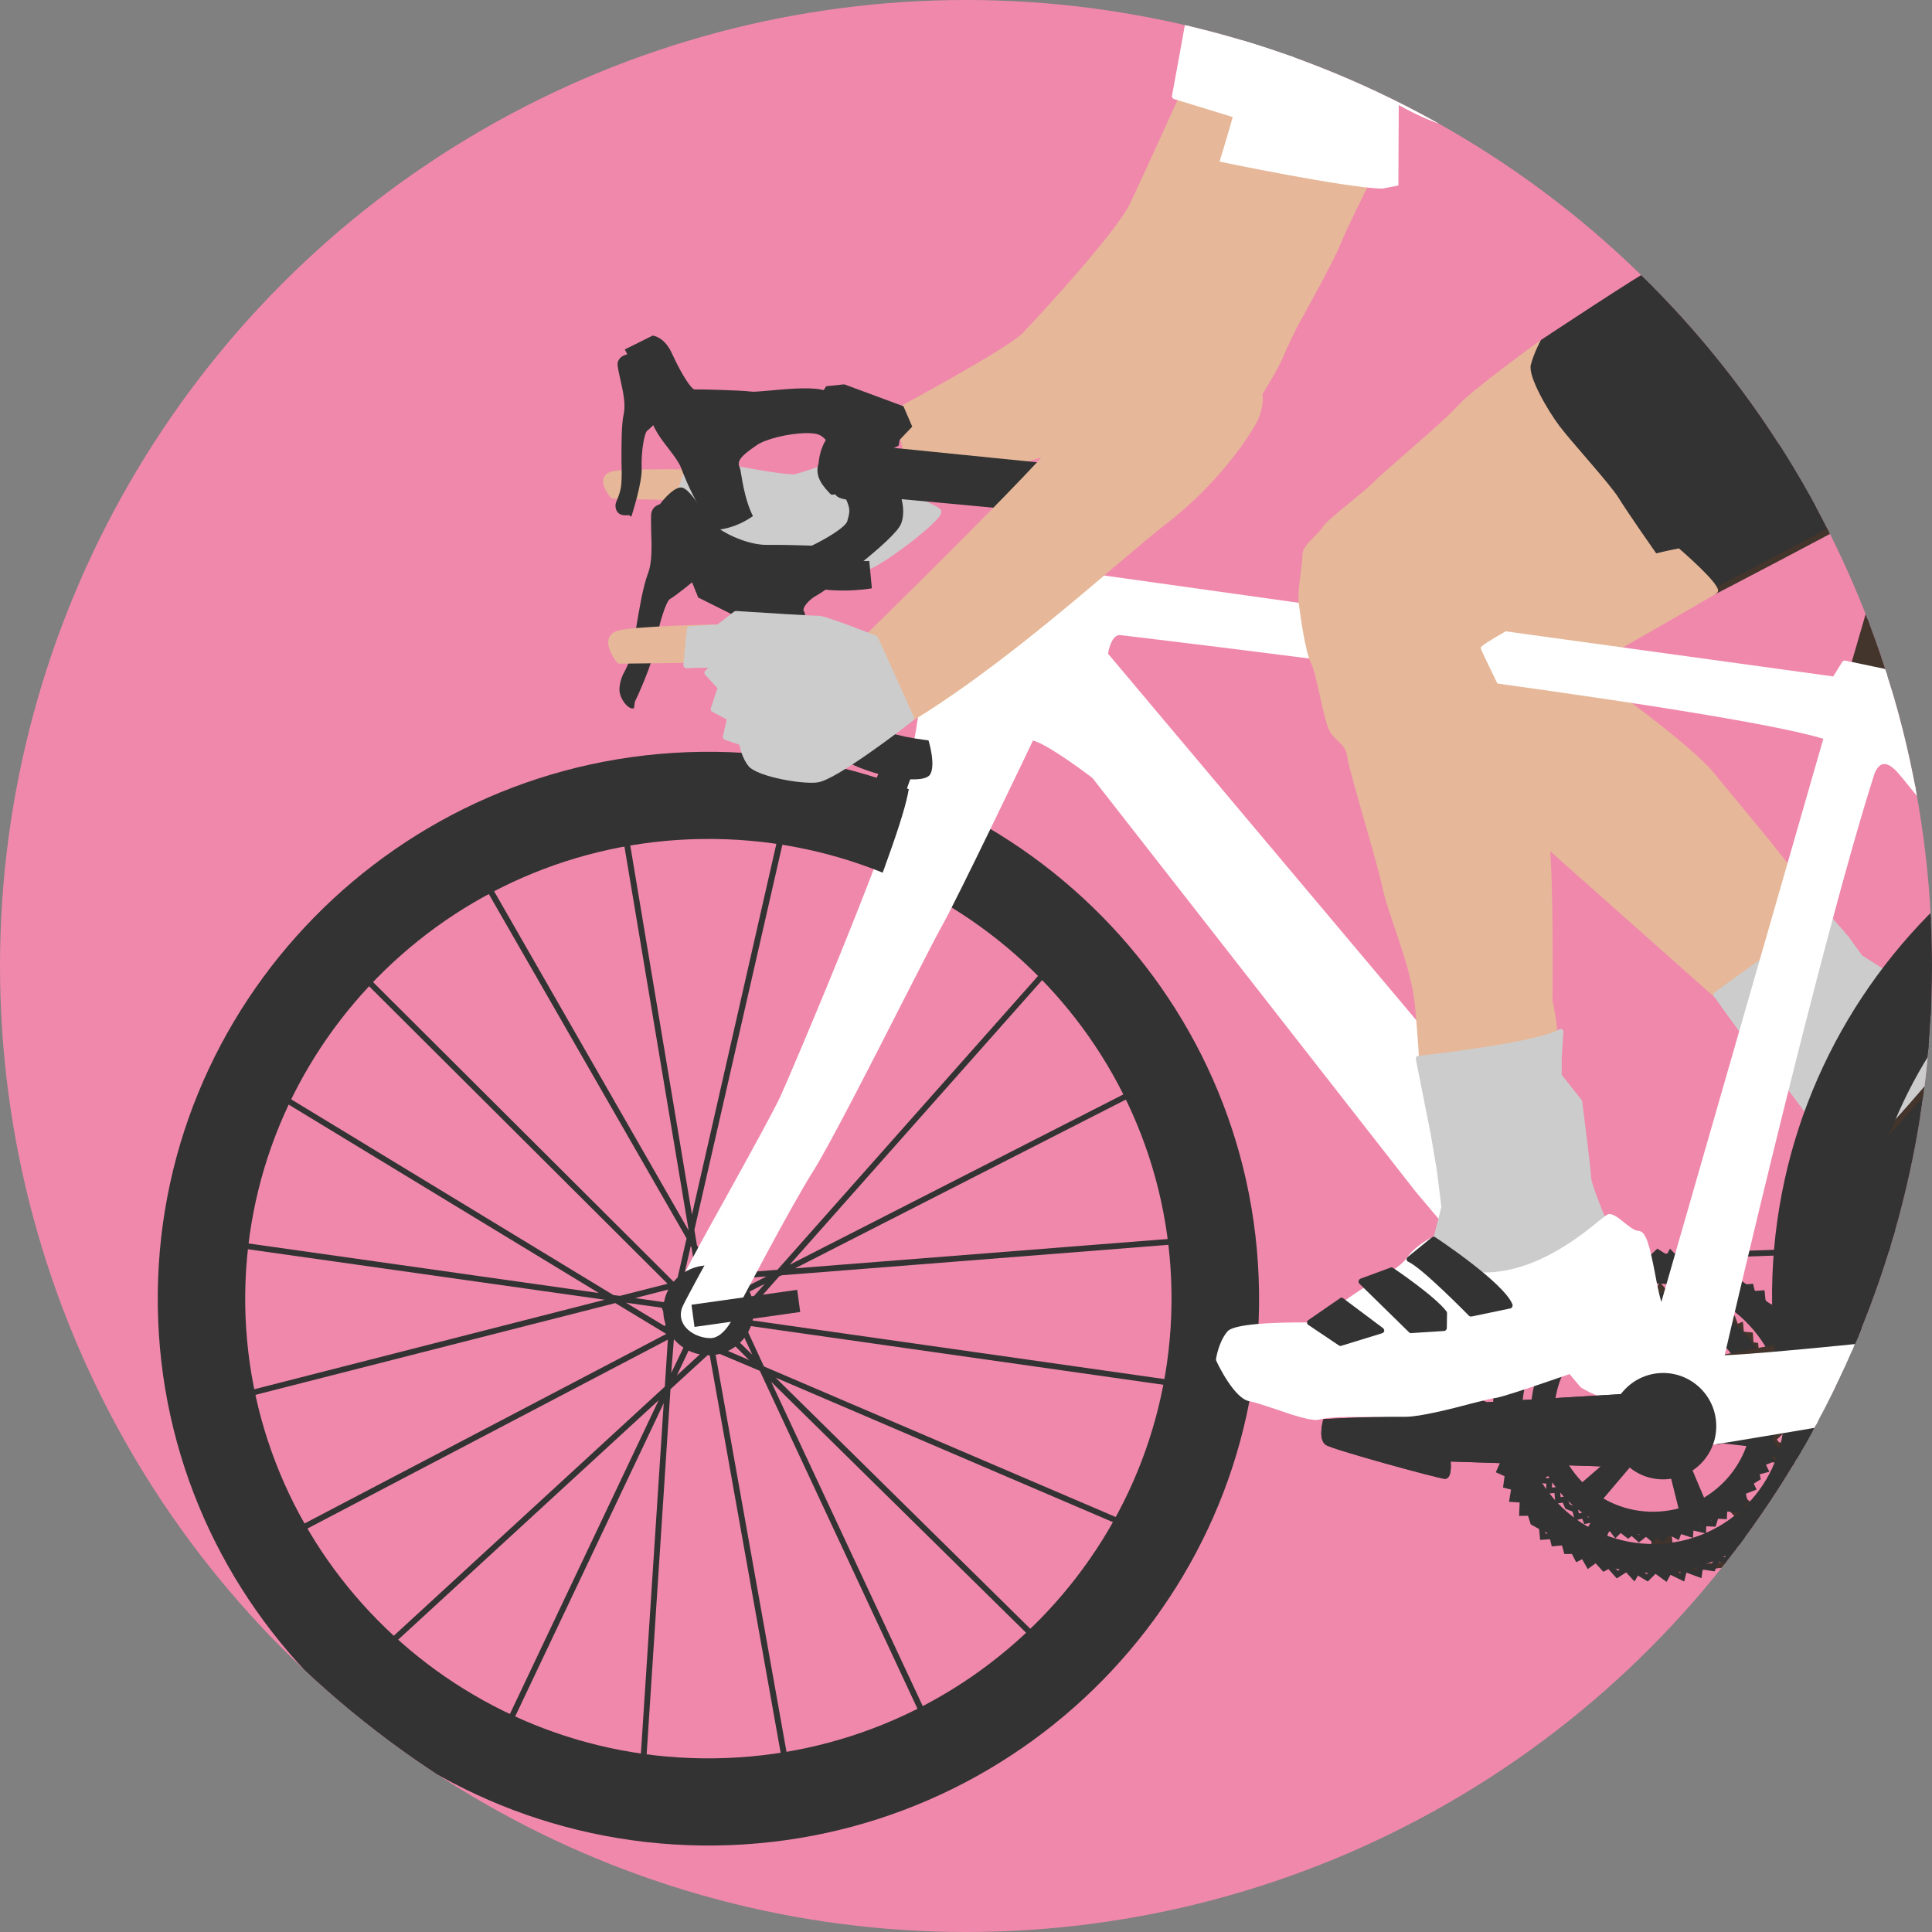 <?xml version="1.0" encoding="utf-8"?>
<!-- Generator: Adobe Illustrator 15.0.2, SVG Export Plug-In . SVG Version: 6.00 Build 0)  -->
<!DOCTYPE svg PUBLIC "-//W3C//DTD SVG 1.1//EN" "http://www.w3.org/Graphics/SVG/1.1/DTD/svg11.dtd">
<svg version="1.1" id="レイヤー_1" xmlns="http://www.w3.org/2000/svg" xmlns:xlink="http://www.w3.org/1999/xlink" x="0px"
	 y="0px" width="120px" height="120px" viewBox="0 0 120 120" enable-background="new 0 0 120 120" xml:space="preserve">
<rect x="0" y="0" width="120" height="120" fill="#808080" stroke="none"/>
<circle fill="#F088AC" cx="60" cy="60" r="60"/>
<g>
	<defs>
		<circle id="SVGID_1_" cx="60" cy="60" r="60"/>
	</defs>
	<clipPath id="SVGID_2_">
		<use xlink:href="#SVGID_1_"  overflow="visible"/>
	</clipPath>
	<g clip-path="url(#SVGID_2_)">
		<path fill="#333333" d="M48.287,78.869l-2.928,0.229l12.574-25.674l-9.323-2.719L42.979,75.44l-4.267-25.528l-9.442,3.718
			l13.374,23.289l-0.59,2.58l0.197,0.037l-0.384,0.101L21.663,59.496l-5.711,7.911l21.244,12.905l-24.304-3.439l0.132,10.488
			l25.194-6.424l3.166,1.916l-25.11,13.155l-0.194,0.099l5.917,8.249l18.914-17.385l-10.924,23.04l9.886,3.415l1.772-27.14
			l2.417-2.216l5.062,28.368l9.677-3.288L47.899,85.827l17.993,17.712l5.309-8.104l0.861,0.372l0.547-2.535l1.021-1.552l0.321-4.635
			l0.245-1.169l-0.166-0.025l0.637-9.103l-25.283,1.99l23.289-11.881l-6.68-7.992 M41.225,87.151l-1.679,25.775l-9.06-3.124
			L41.225,87.151z M47.194,85.145l11.1,23.794l-8.881,3.017l-4.996-27.984L47.194,85.145z M41.48,83.208l-0.186,2.916
			l-19.237,17.683l-5.423-7.576L41.48,83.208z M70.861,95.287l-5.037,7.684L48.173,85.567L70.861,95.287z M72.055,94.115
			l-0.247,1.179l-0.409-0.176L72.055,94.115z M46.268,82.314l27.382,3.894l-0.058,0.826l-1.321,6.098l-1.221,1.842l-23.6-10.102
			L46.268,82.314z M73.275,91.585l-0.449,0.688l0.594-2.721L73.275,91.585z M37.562,80.729L13.399,86.9l-0.145-9.61L37.562,80.729z
			 M46.729,84.147l-1.574-1.536l-0.906,0.395L44.2,82.745l-1.845-1.794l0.345-0.775l0.711-0.304l1.36,0.174l0.185,0.994l2.539-1.295
			l-1.319,1.494l0.27,0.239l1.943-2.193l0.161-0.075l25.731-2.026l-0.603,8.665l-28.016-3.986L46.729,84.147z M43.518,84.075
			l-1.477,1.358l0.859-1.822L43.518,84.075z M42.204,82.828l-0.295-0.668l0.014-0.314l0.263-0.548l1.674,1.637l0.045,0.216
			l-0.636,0.287l-0.514-0.374l-1.063,2.214l0.177-2.26L42.204,82.828z M44.305,83.372l0.776-0.337l1.449,1.439l-2.192-0.941
			L44.305,83.372z M44.023,83.796l0.039,0.218l-0.679-0.489L44.023,83.796z M41.095,81.225l0.361,0.802l-0.167,0.34l-2.406-1.453
			L41.095,81.225z M41.758,80.033l0.374,0.384l0.072-0.031l-0.13,0.298l-0.399-0.396l-0.081,1.162l-0.248-0.555l-1.897-0.27
			L41.758,80.033z M45.172,79.47l2.436-0.188l-2.383,1.217l-0.144-0.828L45.172,79.47z M16.467,67.298l5.243-7.252l19.753,19.69
			l-2.96,0.754l-0.407-0.053 M48.895,51.151l8.532,2.503L44.938,79.131l-0.327,0.027l0.096,0.458l-0.039,0.058l-0.599-0.082
			l0.413-0.178l-1.195-2.077l-0.156-0.949 M42.42,79.496l0.486-2.102l0.043,0.075l0.337,2.061l-0.358,0.148l0.174-0.356
			L42.42,79.496z M43.978,79.24l-0.342,0.145l-0.157-1.021L43.978,79.24z M72.112,66.782L49.05,78.553l16.944-19.104L72.112,66.782z
			 M29.812,53.824l8.611-3.408l4.342,25.955L42.755,76.4"/>
		<path fill="#43342C" d="M142.762,85.302l2.397-2.231l5.063,28.383l9.679-3.286L149.01,84.836l17.994,17.714l5.295-8.105
			l0.859,0.361l0.553-2.532l1.017-1.556l0.328-4.625l0.256-1.165l-0.185-0.02l0.638-9.117l-25.273,1.994l23.292-11.878l-6.69-7.991
			l-17.705,19.955l-2.935,0.242l12.604-25.678l-9.331-2.726l-5.636,24.742l-4.286-25.535l-9.427,3.73l13.362,23.288l-0.588,2.571
			l0.198,0.046l-0.374,0.09l-20.213-20.141l-5.7,7.91l21.223,12.91l-24.295-3.438l0.14,10.488l25.194-6.428l3.158,1.917
			l-25.111,13.149l-0.181,0.106l5.919,8.257l18.896-17.387l-10.94,23.039l9.906,3.407L142.762,85.302z M142.322,86.163l-1.686,25.77
			l-9.06-3.115L142.322,86.163z M148.283,84.158l11.119,23.793l-8.891,3.021l-4.989-28.004L148.283,84.158z M142.566,82.223
			l-0.17,2.91l-19.233,17.689l-5.438-7.581L142.566,82.223z M171.972,94.291l-5.043,7.689l-17.664-17.397L171.972,94.291z
			 M173.153,93.132l-0.261,1.177l-0.383-0.184L173.153,93.132z M147.356,81.327l27.398,3.89l-0.063,0.827l-1.322,6.097l-1.203,1.849
			l-23.611-10.102L147.356,81.327z M174.374,90.602l-0.453,0.688l0.597-2.732L174.374,90.602z M138.668,79.736l-24.178,6.176
			l-0.125-9.618L138.668,79.736z M147.825,83.161l-1.565-1.538l-0.91,0.393l-0.052-0.247l-1.842-1.806l0.354-0.774l0.708-0.309
			l1.35,0.179l0.204,0.987l2.528-1.291l-1.323,1.49l0.279,0.245l1.936-2.187l0.163-0.076l25.716-2.031l-0.6,8.659L146.75,80.87
			L147.825,83.161z M144.623,83.079l-1.49,1.365l0.864-1.816L144.623,83.079z M143.307,81.839l-0.3-0.667l0.026-0.314l0.249-0.545
			l1.682,1.633l0.042,0.226l-0.651,0.278l-0.495-0.37l-1.053,2.205l0.154-2.258L143.307,81.839z M145.417,82.381l0.761-0.325
			l1.461,1.428l-2.197-0.928L145.417,82.381z M145.117,82.801l0.036,0.226l-0.669-0.49L145.117,82.801z M142.199,80.235l0.356,0.79
			l-0.172,0.358l-2.4-1.458L142.199,80.235z M142.855,79.044l0.395,0.383l0.057-0.028l-0.135,0.284l-0.4-0.38l-0.074,1.158
			l-0.252-0.56l-1.907-0.257L142.855,79.044z M146.283,78.482l2.433-0.185l-2.387,1.204l-0.151-0.829L146.283,78.482z
			 M117.581,66.307l5.226-7.252l19.749,19.691l-2.962,0.756l-0.395-0.052L117.581,66.307z M145.581,78.419l-1.182-2.071
			l-0.165-0.959l5.744-25.226l8.551,2.499l-12.496,25.471l-0.312,0.026l0.082,0.463l-0.026,0.058l-0.611-0.077L145.581,78.419z
			 M143.529,78.499l0.475-2.099l0.053,0.069l0.349,2.071l-0.37,0.156l0.17-0.372L143.529,78.499z M145.068,78.246l-0.336,0.145
			l-0.163-1.014L145.068,78.246z M173.205,65.796l-23.062,11.759l16.949-19.089L173.205,65.796z M139.521,49.421l4.348,25.965
			l-0.01,0.027l-12.955-22.572L139.521,49.421z"/>
		<polygon fill="#43342C" points="109.902,90.854 109.731,90.535 109.946,90.417 109.777,90.071 110.122,89.704 109.875,89.381 
			110.274,89.005 109.902,88.689 110.308,88.199 110.047,88 110.229,87.475 110.019,86.996 110.229,86.674 109.854,86.438 
			110.006,86.103 109.58,85.837 109.764,85.414 109.493,85.217 109.559,84.895 109.238,84.843 109.311,84.34 108.923,84.329 
			108.858,83.739 108.569,83.7 108.531,83.094 107.982,83.043 107.938,82.617 107.729,82.71 107.492,82.103 106.949,82.171 
			106.783,81.615 106.486,81.756 106.173,81.16 105.844,81.442 105.451,80.785 105.184,81.028 104.74,80.547 104.285,80.8 
			103.96,80.436 103.592,80.75 103.164,80.26 102.995,80.613 102.448,80.213 102.153,80.664 101.591,80.408 101.478,80.726 
			100.912,80.589 100.71,80.943 100.24,80.688 100.096,81.089 99.556,80.864 99.345,81.472 98.897,81.166 98.839,81.415 
			98.478,81.339 98.646,80.574 99.152,80.913 99.339,80.379 99.89,80.606 100.041,80.146 100.58,80.457 100.74,80.185 101.244,80.3 
			101.379,79.922 102.023,80.209 102.357,79.695 102.863,80.063 103.087,79.631 103.629,80.245 104.011,79.934 104.365,80.336 
			104.807,80.1 105.2,80.517 105.527,80.213 105.947,80.877 106.303,80.589 106.646,81.285 107,81.117 107.208,81.775 
			107.744,81.709 107.938,82.223 108.254,82.085 108.314,82.712 108.87,82.762 108.911,83.372 109.199,83.412 109.257,83.971 
			109.731,83.995 109.652,84.547 109.973,84.605 109.898,85.057 110.201,85.298 110.038,85.701 110.465,85.973 110.308,86.3 
			110.729,86.566 110.432,87.032 110.619,87.472 110.481,87.87 110.836,88.138 110.408,88.65 110.812,88.989 110.36,89.415 
			110.619,89.727 110.215,90.132 110.445,90.562 		"/>
		<polygon fill="#333333" points="112.07,85.011 111.745,84.855 111.889,84.515 111.438,84.324 111.504,83.656 110.997,83.533 
			111.107,82.845 110.511,82.801 110.531,81.996 110.097,82.007 109.889,81.355 109.311,81.038 109.283,80.534 108.699,80.574 
			108.604,80.129 107.977,80.176 107.84,79.623 107.406,79.631 107.203,79.247 106.843,79.427 106.546,78.869 106.119,79.158 
			105.602,78.612 105.285,78.806 104.78,78.228 104.206,78.593 103.809,78.169 103.663,78.442 102.979,78.016 102.473,78.507 
			101.87,78.065 101.677,78.448 100.899,78.074 100.77,78.603 99.863,78.265 99.801,78.717 98.977,78.586 98.717,79.18 
			98.11,79.065 97.979,79.65 97.164,79.499 97.247,79.998 96.407,80.004 96.448,80.692 95.691,80.877 95.812,81.301 95.15,81.594 
			95.21,82.092 94.535,82.184 94.718,82.702 93.98,82.889 94.23,83.647 93.539,83.708 93.705,84.052 93.381,84.216 92.991,83.385 
			93.759,83.322 93.524,82.643 94.236,82.449 94.054,81.881 94.809,81.775 94.775,81.367 95.378,81.099 95.223,80.613 
			96.075,80.408 96.016,79.646 96.811,79.645 96.696,79.044 97.706,79.23 97.828,78.643 98.502,78.77 98.763,78.18 99.496,78.304 
			99.588,77.755 100.522,78.124 100.645,77.549 101.517,77.979 101.75,77.526 102.436,78.028 102.939,77.555 103.527,77.931 
			103.729,77.555 104.256,78.124 104.855,77.745 105.355,78.345 105.672,78.156 106.173,78.68 106.655,78.333 106.986,78.942 
			107.361,78.755 107.63,79.262 108.115,79.252 108.254,79.789 108.887,79.736 108.994,80.185 109.598,80.14 109.666,80.809 
			110.192,81.11 110.36,81.636 110.916,81.63 110.882,82.456 111.534,82.495 111.414,83.258 111.908,83.391 111.805,84.092 
			112.37,84.329 		"/>
		<g>
			<polygon fill="#43342C" points="102.745,94.363 103.579,94.404 103.742,96.461 102.745,96.428 			"/>
			<path fill="#43342C" d="M103.729,94.23l-1.162-0.057l0.007,2.427l1.382,0.045L103.729,94.23z M102.922,94.551l0.474,0.027
				l0.157,1.69l-0.613-0.01L102.922,94.551z"/>
		</g>
		<g>
			<polygon fill="#333333" points="106.911,93.002 107.543,92.474 109.069,93.859 108.314,94.513 			"/>
			<path fill="#43342C" d="M109.343,93.867l-1.784-1.632l-0.928,0.753l1.653,1.786L109.343,93.867z M107.543,92.702l1.248,1.157
				l-0.477,0.4l-1.155-1.243L107.543,92.702z"/>
		</g>
		<g>
			<polygon fill="#333333" points="109.221,90.529 109.398,89.704 111.449,89.831 111.275,90.816 			"/>
			<path fill="#43342C" d="M111.673,89.667l-2.425-0.149l-0.24,1.158l2.413,0.34L111.673,89.667z M109.543,89.895l1.697,0.098
				l-0.107,0.622l-1.692-0.251L109.543,89.895z"/>
		</g>
		<g>
			<polygon fill="#333333" points="96.745,90.325 96.969,91.111 95.098,91.968 94.802,91.007 			"/>
			<path fill="#333333" d="M97.202,91.218l-0.333-1.13l-2.305,0.815l0.42,1.312L97.202,91.218z M96.626,90.553l0.132,0.463
				L95.21,91.72l-0.176-0.604L96.626,90.553z"/>
		</g>
		<g>
			<polygon fill="#333333" points="99.403,93.79 100.118,94.22 99.311,96.119 98.436,95.619 			"/>
			<path fill="#333333" d="M100.344,94.147l-1.005-0.606l-1.148,2.156l1.213,0.685L100.344,94.147z M99.469,94.046l0.421,0.25
				l-0.667,1.563l-0.542-0.308L99.469,94.046z"/>
		</g>
		<g>
			<polygon fill="#333333" points="98.906,93.608 101.629,90.383 101.389,89.603 97.821,92.702 			"/>
			<path fill="#333333" d="M101.846,90.421l-0.355-1.145l-3.945,3.426l1.374,1.165L101.846,90.421z M101.288,89.927l0.144,0.412
				l-2.534,3.012l-0.793-0.653L101.288,89.927z"/>
		</g>
		<g>
			<polygon fill="#43342C" points="109.061,88.281 104.819,88.471 104.424,89.173 109.116,89.698 			"/>
			<path fill="#333333" d="M109.212,88.1l-4.501,0.191l-0.6,1.03l5.199,0.593L109.212,88.1z M104.929,88.645l3.949-0.169
				l0.038,1.015l-4.205-0.468L104.929,88.645z"/>
		</g>
		<g>
			<polygon fill="#333333" points="105.81,93.39 104.167,89.493 103.354,89.359 104.517,93.948 			"/>
			<path fill="#333333" d="M106.041,93.495l-1.756-4.158l-1.163-0.197l1.263,5.057L106.041,93.495z M104.028,89.662l1.543,3.644
				l-0.932,0.394l-1.048-4.112L104.028,89.662z"/>
		</g>
		<g>
			<path fill="#E6B899" d="M43.783,29.354l-0.22,1.572l-5.488-0.131c0,0-1.056-1.191,0.115-1.358
				C39.369,29.271,43.783,29.354,43.783,29.354z"/>
			<path fill="#E6B899" d="M43.761,30.942l0.198-1.574c0.019-0.042-0.009-0.104-0.043-0.144c-0.021-0.032-0.076-0.055-0.133-0.055
				c0,0-1.887-0.037-3.506-0.011c-1.04,0.011-1.732,0.042-2.116,0.098c-0.354,0.049-0.572,0.199-0.67,0.433
				c-0.174,0.491,0.381,1.142,0.445,1.22c0.035,0.037,0.093,0.062,0.132,0.062l5.495,0.141h0.021
				C43.671,31.109,43.761,31.032,43.761,30.942z M37.828,29.813c0.044-0.124,0.24-0.174,0.391-0.203
				c0.361-0.047,1.056-0.082,2.059-0.098c1.311-0.015,2.768,0.009,3.286,0.016l-0.145,1.208l-5.258-0.122
				C38.004,30.403,37.757,30.027,37.828,29.813z"/>
		</g>
		<path fill="#CCCCCC" d="M58.438,31.668c-0.207-0.382-4.84-2.175-6.832-2.925l-0.047-0.027l-0.07,0.031
			c0,0-1.584,0.592-2.112,0.701c-0.035,0-0.062,0.008-0.11,0.011c-0.762,0.009-3.246-0.465-3.638-0.539
			c-0.151-0.121-0.403-0.181-0.771-0.177c-0.795,0.011-1.878,0.313-1.93,0.323l-0.366,0.028L42,30.736v0.035
			c0,0.825,0.765,2.139,0.786,2.341c0.011,0.243,0.628,0.672,2.452,2.102c0.368,0.303,0.761,0.564,0.873,0.661
			c0.086,0.077,0.271,0.155,1.05,0.146c1.355-0.024,3.89-0.29,5.386-0.451c0.555-0.067,0.973-0.108,1.143-0.114
			c0.783-0.06,4.335-2.765,4.72-3.474C58.475,31.866,58.492,31.764,58.438,31.668z"/>
		<path fill="#333333" d="M39.962,21.98L39.924,22h-0.057c0,0-0.095-0.066-0.232-0.061c-0.385,0.002-0.896,0.038-1.126,0.312
			c-0.124,0.139-0.174,0.29-0.142,0.474c0.021,0.219,0.083,0.478,0.155,0.801c0.156,0.699,0.36,1.562,0.217,2.188
			c-0.147,0.675-0.137,1.882-0.137,2.959c0.018,0.462,0.018,0.892,0,1.21c-0.015,0.485-0.131,0.797-0.235,1.064
			c-0.103,0.262-0.184,0.382-0.111,0.66C38.4,32.085,38.869,32,39.007,32c0.05,0,0.074,0,0.074,0l0.112,0.094l0.037-0.052
			c0.02-0.078,0.655-2.017,0.626-2.942c-0.042-1.071,0.167-2.218,0.35-2.355c0.306-0.231,1.14-1.129,1.179-1.172l0.018,0.004
			C41.456,25.51,42.33,23.965,39.962,21.98z"/>
		<path fill="#333333" d="M53.992,34.843l-0.162,0.009c-0.091,0-1.688-0.065-3.242-0.321c-1.348-0.217-2.481-1.019-3.212-1.637
			c-0.896-0.804-1.2-2.597-1.328-3.361c-0.043-0.308-0.072-0.401-0.094-0.472c-0.238-0.458,0.157-0.793,1.055-1.416
			c0.556-0.381,1.964-0.723,3.034-0.744c0.322,0,0.591,0.021,0.762,0.08c0.662,0.191,1.158,1.47,1.286,1.939l0.129,0.459
			l1.478-2.963l-0.834-0.408c-0.129-0.242-0.611-1.141-1.369-1.638c-0.283-0.18-0.791-0.254-1.619-0.249
			c-0.635,0.007-1.348,0.069-1.976,0.13c-0.581,0.044-1.05,0.101-1.251,0.071c-0.675-0.085-3.131-0.145-3.519-0.135
			c-0.137-0.01-0.657-0.633-1.397-2.239c-0.443-0.981-1.104-1.087-1.125-1.087l-0.063-0.02l-1.74,0.865l0.087,0.156
			c0.014,0.026,1.315,2.788,1.489,3.931c0.115,0.733,0.668,1.459,1.155,2.086c0.333,0.433,0.637,0.841,0.771,1.188
			c0.234,0.638,1.495,3.852,3.511,5.302c1.056,0.759,2.711,1.705,4.275,2.066c0.707,0.172,1.534,0.25,2.421,0.245
			c0.846-0.014,1.438-0.109,1.45-0.112l0.189-0.025L53.992,34.843z"/>
		<path fill="#CCCCCC" d="M52.035,34.762c-0.017-0.047-0.064-0.103-0.114-0.12l-1.497-0.516l-0.813-0.728
			c-0.023-0.016-0.04-0.034-0.073-0.038l-0.723-0.229l-0.334-0.626c0-0.009-0.019-0.018-0.025-0.037
			c-0.033-0.028-0.756-0.714-1.412-0.599c-0.034,0.012-0.066,0.023-0.092,0.041c-0.008,0.013-1.02,0.884-2.485,1.008
			c-0.087,0.006-0.128,0.042-0.167,0.107c-0.02,0.056-0.016,0.129,0.022,0.182l1.967,2.757c0.021,0.043,0.07-0.181,0.127-0.181
			L50.424,36h0.015c0.051,0,0.103,0.224,0.131,0.189l1.417-1.373C52.035,34.773,52.06,34.832,52.035,34.762z"/>
		<g>
			<polygon fill-rule="evenodd" clip-rule="evenodd" fill="#43342C" points="68.859,-19.616 70.914,-18.874 72.243,-18.162 
				74.286,-18.107 76.342,-16.813 77.69,-15.016 80.105,-14.272 81.189,-14.922 79.158,-20.618 76.944,-23.266 76.812,-26.627 
				70.11,-28.354 63.705,-28.223 57.467,-23.197 57.328,-18.554 57.945,-17.109 66.465,-19.171 			"/>
			<path fill="#43342C" d="M81.398-14.841l-2.076-5.842l-2.2-2.66l-0.138-3.429l-6.834-1.764l-0.026-0.007l-6.485,0.146
				l-6.361,5.113l-0.114,4.76l0.692,1.625l8.639-2.101l2.354-0.429l1.979,0.718l1.364,0.728l2.029,0.059l2.002,1.248l1.359,1.824
				l2.547,0.774L81.398-14.841z M76.486-16.925l-2.128-1.353l-2.073-0.073l-1.311-0.7l-2.104-0.76l-2.449,0.463l-8.37,2.026
				l-0.537-1.273l0.125-4.511l6.132-4.939l6.305-0.13l6.542,1.692l0.15,3.278l2.227,2.67l1.973,5.527l-0.883,0.53l-2.285-0.692
				L76.486-16.925z"/>
		</g>
		<g>
			<path fill-rule="evenodd" clip-rule="evenodd" fill="#D7B899" d="M76.408-15.771c0,0,1.732,1.159,4.01,1.499
				c2.271,0.321-1.996,6.285-1.996,6.285l-3.104,5.131l-3.205-1.772l-1.099,0.646l-0.249,0.909L67.946-2.67
				c0,0-1.439-0.073-1.452-0.52c0-0.458-0.563-1.36-0.563-1.36s-1.097-0.296-1.006-0.579c0.087-0.273-0.099-0.859-0.099-0.859
				l-0.702-0.623L63.8-7.696l-1.816,0.205c0,0-1.089,0.196-1.188-0.813c-0.094-0.993,0.404-3.624,0.404-3.624
				s-1.492-1.526-1.942-4.52l-0.214-0.901l10.215-2.599C69.258-19.948,76.302-17.135,76.408-15.771z"/>
			<path fill="#D7B899" d="M70.908-2.898l0.267-0.967l0.938-0.553l3.251,1.805l3.198-5.266c0.341-0.463,3.242-4.582,2.621-6.061
				c-0.09-0.195-0.286-0.453-0.73-0.522c-1.971-0.284-3.553-1.206-3.884-1.414c-0.379-1.458-6.521-3.947-7.226-4.232l-0.062-0.025
				l-10.459,2.65l0.254,1.061c0.395,2.693,1.625,4.211,1.931,4.543c-0.097,0.48-0.495,2.694-0.396,3.602
				c0.065,0.622,0.506,0.987,1.182,0.983c0.136-0.005,0.219-0.02,0.219-0.02L63.677-7.5l0.296,0.985l0.69,0.626
				c0.065,0.228,0.132,0.567,0.099,0.709c-0.033,0.051-0.033,0.137,0.02,0.23c0.144,0.268,0.758,0.472,1.023,0.549
				c0.184,0.289,0.507,0.903,0.507,1.211c0.009,0.576,1.258,0.685,1.635,0.7h0.011L70.908-2.898z M64.997-6.045l-0.013-0.043
				l-0.696-0.635L63.92-7.9l-1.967,0.224c0,0-0.073,0.017-0.164,0.017c-0.494,0.004-0.764-0.216-0.821-0.652
				c-0.086-0.965,0.405-3.562,0.417-3.584l0.017-0.099l-0.065-0.065c-0.021-0.018-1.479-1.518-1.899-4.435l-0.18-0.724l9.994-2.531
				c2.687,1.074,6.906,3.093,6.972,3.993l0.006,0.089l0.081,0.05c0.071,0.046,1.804,1.182,4.086,1.513
				c0.233,0.041,0.385,0.138,0.462,0.312c0.443,1.09-1.714,4.477-2.6,5.715L75.24-3.106l-3.128-1.737L70.87-4.098l-0.249,0.872
				l-2.675,0.373c-0.688-0.037-1.274-0.221-1.274-0.337c0-0.498-0.524-1.36-0.585-1.453l-0.05-0.059l-0.049-0.021
				c-0.407-0.114-0.788-0.285-0.873-0.379C65.2-5.42,65.027-5.942,64.997-6.045z"/>
		</g>
		<path fill="#43342C" d="M125.337,49.597c-0.065,0.006-0.115-0.022-0.153-0.06l-5.141-5.948c-0.292-0.141-2.606-1.139-4.339-0.769
			c-0.095,0.028-0.197-0.038-0.218-0.137c-0.02-0.099,0.047-0.197,0.145-0.208c1.977-0.429,4.491,0.74,4.608,0.798
			c0.019,0,0.051,0.021,0.056,0.045l5.164,5.982c0.073,0.077,0.054,0.188-0.021,0.258C125.41,49.585,125.368,49.597,125.337,49.597z
			"/>
		<g>
			<line fill="#43342C" x1="143.263" y1="93.416" x2="103.349" y2="97.58"/>
			<polygon fill="#43342C" points="103.361,97.755 103.34,97.398 143.233,93.226 143.272,93.586 			"/>
		</g>
		<g>
			<line fill="#43342C" x1="103.093" y1="78.056" x2="144.035" y2="76.597"/>
			<polygon fill="#333333" points="103.102,78.237 103.087,77.88 144.029,76.414 144.044,76.788 			"/>
		</g>
		<path fill="#43342C" d="M148.859,81.436l-0.072-0.357c0.136-0.038,3.805-0.973,3.227-4.925c-0.157-1.155-0.621-1.995-1.378-2.494
			c-1.32-0.863-3.141-0.384-3.141-0.384c-0.052,0.012-1.995,0.232-3.895,2.012l-0.259-0.266c2.008-1.868,3.992-2.09,4.08-2.097
			c0.049-0.024,1.949-0.527,3.41,0.438c0.85,0.551,1.372,1.472,1.541,2.736C152.998,80.379,148.901,81.418,148.859,81.436z"/>
		<g>
			<polygon fill="#43342C" points="146.355,82.473 149.01,81.982 148.498,80.359 145.722,80.844 			"/>
			<path fill="#43342C" d="M149.25,82.126l-0.625-1.985l-3.158,0.566l0.77,1.969L149.25,82.126z M148.374,80.568l0.403,1.271
				l-2.316,0.428l-0.49-1.28L148.374,80.568z"/>
		</g>
		<g>
			<polygon fill="#43342C" points="121.98,46.604 146.499,77.567 144.864,77.949 120.916,47.496 			"/>
			<path fill="#43342C" d="M144.91,78.127l1.629-0.388c0.056-0.015,0.105-0.053,0.124-0.113c0.029-0.059,0.008-0.129-0.019-0.175
				L122.13,46.487c-0.038-0.042-0.083-0.064-0.14-0.072c-0.057-0.002-0.095,0.013-0.134,0.043l-1.056,0.893
				c-0.076,0.063-0.087,0.178-0.028,0.253l23.953,30.452c0.041,0.046,0.095,0.073,0.145,0.073
				C144.87,78.129,144.894,78.129,144.91,78.127z M121.941,46.858l24.23,30.593l-1.235,0.294l-23.764-30.233L121.941,46.858z"/>
		</g>
		<g>
			<path fill-rule="evenodd" clip-rule="evenodd" fill="#43342C" d="M147.878,78.363c0.02,1.954-1.54,3.562-3.506,3.592
				c-1.957,0.022-3.559-1.547-3.587-3.497c-0.018-1.949,1.537-3.551,3.495-3.588C146.236,74.847,147.848,76.414,147.878,78.363z"/>
			<path fill="#43342C" d="M148.062,78.363c-0.031-2.056-1.724-3.702-3.781-3.673c-2.058,0.03-3.702,1.71-3.676,3.768
				c0.026,2.059,1.718,3.702,3.774,3.677C146.44,82.103,148.088,80.417,148.062,78.363z M147.688,78.363
				c0.023,1.86-1.461,3.38-3.321,3.412c-1.831,0.027-3.375-1.458-3.401-3.327c-0.013-1.846,1.457-3.368,3.315-3.392
				C146.132,75.028,147.669,76.512,147.688,78.363z"/>
		</g>
		<g>
			<polygon fill-rule="evenodd" clip-rule="evenodd" fill="#43342C" points="141.32,77.546 106.001,84.555 106.486,87.82 
				142.516,78.796 			"/>
			<path fill="#43342C" d="M142.873,78.891l-1.487-1.549l-35.432,7.034l-0.163,0.034l0.544,3.633L142.873,78.891z M141.253,77.739
				l0.92,0.963l-35.542,8.892l-0.426-2.892L141.253,77.739z"/>
		</g>
		<g>
			<path fill="#333333" d="M102.945,32.894l3.564,3.822c0,0,22.006-11.44,23.929-13.278c1.897-1.843-8.776-3.032-8.776-3.032
				L102.945,32.894z"/>
			<path fill="#43342C" d="M106.582,36.884c0.902-0.462,22.062-11.473,23.973-13.308c0.313-0.315,0.307-0.598,0.249-0.78
				c-0.525-1.572-8.247-2.473-9.112-2.566c-0.059-0.01-0.078,0.007-0.111,0.03l-18.74,12.478c-0.042,0.027-0.079,0.079-0.079,0.128
				c-0.016,0.054,0.017,0.11,0.045,0.142l3.566,3.835c0.032,0.042,0.09,0.051,0.138,0.051
				C106.532,36.893,106.56,36.89,106.582,36.884z M121.705,20.596c3.229,0.361,8.414,1.311,8.75,2.313
				c0.039,0.087,0.048,0.205-0.164,0.401c-1.8,1.729-21.977,12.26-23.745,13.181l-3.323-3.572L121.705,20.596z"/>
		</g>
		<g>
			<path fill="#E6B899" d="M94.223,50.808l12.376,10.974c0,0,6.007-3.596,6.733-4.09c0.713-0.486-5.684-7.914-7.029-9.585
				c-1.359-1.679-7.234-5.961-8.205-6.551c0,0,8.041-4.588,8.412-4.84c0.361-0.246-3.102-3.164-3.102-3.164l-13.962,3.88
				l1.456,9.427L94.223,50.808z"/>
			<path fill="#E6B899" d="M106.684,61.935c0.25-0.145,6.021-3.604,6.75-4.094c0.046-0.029,0.114-0.098,0.124-0.212
				c0.119-0.772-2.259-3.796-6.131-8.436c-0.435-0.508-0.771-0.939-0.988-1.199c-1.316-1.637-6.565-5.468-7.994-6.434
				c1.405-0.803,7.849-4.476,8.154-4.698c0.078-0.037,0.111-0.106,0.111-0.182c0.017-0.484-1.982-2.255-3.183-3.268l-0.085-0.058
				l-14.209,3.938l1.498,9.643l3.378,4.004l12.463,11.068L106.684,61.935z M89.646,37.562l13.715-3.814
				c1.35,1.152,2.771,2.483,2.969,2.859c-0.703,0.44-5.678,3.279-8.324,4.79l-0.27,0.146l0.27,0.165
				c1.036,0.634,6.85,4.896,8.146,6.51c0.22,0.266,0.574,0.687,1.007,1.214c1.683,2.026,6.147,7.386,6.044,8.129
				c-0.734,0.492-5.764,3.5-6.585,4.001L94.362,50.693l-3.286-3.918L89.646,37.562z"/>
		</g>
		<path fill="#CCCCCC" d="M121.691,65.216l-3.945-4.552c-0.021-0.006-0.027-0.025-0.057-0.029l-2.031-1.289l-0.851-1.18l-1.243-1.44
			c-0.051-0.069-0.159-0.081-0.232-0.028l-6.838,4.939c-0.084,0.058-0.1,0.174-0.04,0.247c0.118,0.173,2.986,4.232,3.848,4.955
			c0.831,0.687,4.358,5.902,4.397,5.95c0.061,0.054,0.108,0.079,0.155,0.079c0.031,0,0.064-0.002,0.089-0.013l3.131-1.741
			c0.019-0.018,0.045-0.038,0.072-0.061l3.545-5.623C121.733,65.362,121.733,65.278,121.691,65.216z"/>
		<g>
			<path fill="#333333" d="M116.42,71.219c0,0,4.207-4.431,5.064-6.054l2.859,1.113l1.557,1.36c0,0,1.66,0.896,1.777,1.589
				c0.117,0.681,0.25,2.637,0.25,2.637s-9.387,10.366-12.224,11.215c-2.845,0.849-4.602,1.1-4.94,0.3
				c-0.338-0.812,1.385-3.02,2.039-3.363c0.656-0.358,1.355-3.231,2.238-3.94c0.85-0.696,1.259-3.04,1.259-3.04L116.42,71.219z"/>
			<path fill="#43342C" d="M115.747,83.258c2.852-0.845,11.931-10.832,12.318-11.268l0.059-0.061l-0.006-0.075
				c-0.007-0.076-0.151-1.967-0.253-2.657c-0.146-0.74-1.618-1.574-1.865-1.71l-1.529-1.341l-3.068-1.214l-0.079,0.144
				c-0.835,1.583-5.005,5.974-5.039,6.021l-0.056,0.041l-0.098,1.86c0,0.029-0.414,2.285-1.221,2.938
				c-0.487,0.391-0.891,1.331-1.274,2.244c-0.304,0.711-0.663,1.529-0.92,1.676c-0.725,0.39-2.515,2.658-2.121,3.596
				c0.169,0.407,0.626,0.594,1.361,0.59C112.764,84.036,113.978,83.787,115.747,83.258z M121.567,65.39l2.679,1.048l1.531,1.329
				l0.033,0.028c0.617,0.331,1.604,1.019,1.69,1.457c0.098,0.603,0.219,2.186,0.257,2.545c-0.775,0.839-9.46,10.329-12.113,11.115
				c-1.753,0.507-2.903,0.758-3.688,0.77c-0.586,0.007-0.918-0.11-1.024-0.381c-0.275-0.654,1.332-2.79,1.957-3.125
				c0.374-0.212,0.691-0.966,1.083-1.851c0.354-0.828,0.754-1.773,1.16-2.111c0.919-0.729,1.344-3.05,1.366-3.169l0.098-1.751
				C117.062,70.797,120.608,67.032,121.567,65.39z"/>
		</g>
		<g>
			<path fill="#FFFFFF" d="M58.012,41.613c0,0,3.941,2.387,5.674,2.814c0,0-4.328,9.418-5.207,10.979
				c-0.905,1.549-6.46,12.793-7.982,15.176c-1.503,2.384-4.785,8.692-4.785,8.692s-0.618,1.553-1.432,1.568
				c-0.82,0.014-2.016-0.704-1.573-1.713c0.444-1.002,5.235-9.413,5.933-10.965c0.708-1.568,7.327-17.091,8.092-20.916
				C57.493,43.427,57.554,41.246,58.012,41.613z"/>
			<path fill="#FFFFFF" d="M45.874,79.358c0.03-0.056,3.279-6.323,4.78-8.677c0.983-1.532,3.648-6.788,5.612-10.624
				c1.097-2.15,2.034-4.008,2.355-4.567c0.893-1.535,5.055-10.591,5.221-10.988l0.091-0.188l-0.207-0.06
				c-1.684-0.417-5.59-2.782-5.603-2.806c-0.073-0.038-0.131-0.065-0.196-0.065c-0.394,0.01-0.501,0.611-0.789,2.414
				c-0.145,0.919-0.313,2.063-0.591,3.418c-0.757,3.785-7.265,19.104-8.067,20.868c-0.374,0.825-1.95,3.683-3.343,6.202
				c-1.286,2.311-2.383,4.3-2.593,4.772c-0.173,0.397-0.14,0.797,0.086,1.143c0.367,0.552,1.104,0.827,1.652,0.824
				C45.205,81.012,45.809,79.506,45.874,79.358z M63.422,44.55c-0.618,1.354-4.31,9.353-5.104,10.755
				c-0.324,0.569-1.236,2.342-2.382,4.596c-1.95,3.823-4.621,9.068-5.588,10.582c-1.5,2.366-4.762,8.648-4.797,8.728
				c-0.167,0.402-0.706,1.438-1.278,1.451c-0.433,0.003-1.062-0.244-1.345-0.663c-0.162-0.241-0.178-0.513-0.051-0.788
				c0.194-0.455,1.355-2.541,2.578-4.754c1.467-2.647,2.977-5.386,3.359-6.218c0.809-1.783,7.328-17.13,8.081-20.956
				c0.29-1.365,0.454-2.504,0.618-3.422c0.145-0.96,0.298-1.88,0.414-2.085C58.235,41.947,61.662,44.015,63.422,44.55z"/>
		</g>
		<path fill="#333333" d="M43.978,78.593c-1.558,0.02-2.804,1.293-2.782,2.825c0.021,1.551,1.312,2.782,2.867,2.761
			c1.541-0.021,2.787-1.29,2.749-2.832C46.793,79.811,45.527,78.572,43.978,78.593z"/>
		<path fill="#333333" d="M43.552,46.697C24.692,46.949,9.547,62.392,9.801,81.124c0.248,18.728,15.803,33.746,34.665,33.503
			c18.859-0.253,33.996-15.692,33.734-34.418C77.949,61.474,62.419,46.445,43.552,46.697z M72.764,80.284
			c0.198,15.733-12.518,28.724-28.385,28.928c-15.857,0.22-28.922-12.429-29.148-28.161c-0.194-15.758,12.542-28.73,28.391-28.94
			C59.48,51.897,72.554,64.527,72.764,80.284z"/>
		<g>
			<path fill="#FFFFFF" d="M58.152,42.93c0,0,4.18,2.427,5.907,2.859c0,0-4.858,10.146-5.742,11.703
				c-0.891,1.559-6.464,12.807-7.97,15.189c-1.513,2.375-4.788,8.686-4.788,8.686s-0.616,1.551-1.432,1.562
				c-0.817,0.018-2.016-0.698-1.57-1.704c0.44-1.001,5.23-9.416,5.929-10.976c0.716-1.549,7.328-17.085,8.082-20.909
				C57.328,45.513,57.698,42.573,58.152,42.93z"/>
			<path fill="#FFFFFF" d="M45.716,81.449c0.026-0.06,3.293-6.326,4.773-8.677c0.978-1.535,3.663-6.784,5.615-10.625
				c1.105-2.146,2.048-4.014,2.364-4.568c0.889-1.536,5.563-11.294,5.748-11.706l0.112-0.213l-0.219-0.039
				c-1.691-0.427-5.829-2.819-5.84-2.833c-0.074-0.053-0.146-0.072-0.199-0.064c-0.433,0.01-0.62,0.921-1.154,3.812
				c-0.151,0.845-0.332,1.767-0.525,2.771c-0.749,3.793-7.247,19.092-8.062,20.855c-0.381,0.835-1.952,3.691-3.351,6.219
				c-1.278,2.299-2.368,4.303-2.583,4.772c-0.169,0.395-0.139,0.792,0.084,1.144c0.361,0.548,1.104,0.827,1.655,0.816
				C45.041,83.105,45.663,81.605,45.716,81.449z M63.8,45.911c-0.679,1.413-4.831,10.081-5.636,11.497
				c-0.323,0.565-1.235,2.332-2.373,4.566c-1.961,3.839-4.64,9.086-5.597,10.602c-1.503,2.367-4.76,8.642-4.811,8.725
				c-0.159,0.396-0.7,1.441-1.256,1.444c-0.433,0.017-1.072-0.231-1.352-0.653c-0.159-0.238-0.166-0.506-0.06-0.794
				c0.211-0.454,1.355-2.543,2.579-4.746c1.462-2.649,2.991-5.387,3.367-6.222c0.803-1.779,7.327-17.133,8.088-20.952
				c0.194-1.001,0.362-1.939,0.514-2.769c0.302-1.589,0.598-3.229,0.819-3.509C58.455,43.318,62.03,45.369,63.8,45.911z"/>
		</g>
		<path fill="#333333" d="M56.805,47.473c-0.033-0.036-0.054-0.076-0.119-0.089l-1.443-0.466c-0.096-0.028-0.197,0.009-0.224,0.102
			l-1.765,4.011c-0.017,0.05-0.027,0.108-0.015,0.145c0.024,0.05,0.06,0.085,0.103,0.108l1.703,0.701
			c0.025,0.009,0.053,0.021,0.053,0.021c0.059,0,0.074-0.013,0.093-0.021c0.052-0.021,0.085-0.062,0.102-0.118l1.526-4.253
			C56.825,47.571,56.825,47.521,56.805,47.473z"/>
		<g>
			<path fill="#E6B899" d="M73.636,5.545c0,0,3.54,2.108,6.89,2.155c3.373,0.049-8.831,17.011-14.346,20.081l-5.437,1.608
				l-4.471-1.391l-0.578-2.439c0,0,6.956-3.726,7.933-4.745c0.997-1.002,5.835-6.246,6.721-8.072
				C71.221,10.908,73.636,5.545,73.636,5.545z"/>
			<path fill="#E6B899" d="M60.809,29.563l5.437-1.614l0.025-0.011c4.919-2.745,15.707-17.054,14.99-19.878
				c-0.089-0.348-0.343-0.542-0.724-0.542c-3.275-0.054-6.772-2.104-6.819-2.123c-0.031-0.033-0.087-0.035-0.146-0.022
				c-0.046,0.022-0.073,0.059-0.096,0.106c-0.036,0.054-2.426,5.374-3.298,7.18c-0.851,1.764-5.506,6.831-6.668,8.035
				c-0.954,0.987-7.821,4.667-7.893,4.705c-0.07,0.036-0.109,0.123-0.081,0.198l0.572,2.449c0.013,0.056,0.06,0.109,0.115,0.135
				l4.478,1.382c0.017,0.01,0.029,0.018,0.029,0.018C60.773,29.581,60.795,29.573,60.809,29.563z M55.918,25.65
				c0.97-0.519,6.91-3.744,7.853-4.698c0.695-0.716,5.806-6.204,6.738-8.133c0.778-1.615,2.781-6.057,3.209-7.013
				c0.76,0.429,3.833,2.03,6.819,2.072c0.216,0,0.32,0.084,0.359,0.267c0.624,2.398-9.642,16.582-14.786,19.47l-5.344,1.594
				l-4.336-1.342L55.918,25.65z"/>
		</g>
		<path fill="#333333" d="M64.394,28.712l-9.375-0.944c-0.023-0.114-0.065-0.259-0.191-0.414c-0.28-0.413-0.852-0.702-1.709-0.855
			c-0.139-0.02-0.255-0.029-0.404-0.029c-1.352,0.018-1.81,1.495-1.87,2.301c-0.274,0.841,0.294,1.448,0.721,1.899
			c0.133,0.151,0.26-0.042,0.351,0.081c0.387,0.578,3.183,0.25,4.036,0.25h0.015l7.257,0.676l3.905,0.771L67.5,29.27L64.394,28.712z
			"/>
		<path fill="#333333" d="M51.146,25.002l0.02,0.269c0.104,1.505,0.782,2.094,0.806,2.11l2.871,0.749l0.973-0.448l0.215-1.165
			L51.146,25.002z"/>
		<polygon fill="#333333" points="56.115,25.233 52.439,23.872 51.316,23.988 50.66,25.012 51.795,26.137 55.887,27.311 
			56.66,26.498 		"/>
		<path fill="#333333" d="M42.33,31.422l-0.024-0.05l-0.054-0.007c-0.025-0.006-0.415-0.109-0.829-0.104
			c-0.815,0.005-0.972,0.459-0.979,0.721c-0.015,0.276,0,0.609,0,0.993c0.034,0.865,0.08,1.938-0.203,2.661
			c-0.294,0.762-0.541,2.207-0.751,3.491c-0.104,0.54-0.181,1.043-0.26,1.413c-0.125,0.583-0.318,0.944-0.47,1.234
			c-0.173,0.286-0.318,0.843-0.28,1.162C38.545,43.499,39.021,44,39.25,44h0.124l0.06-0.416c0.053-0.085,1.14-2.422,1.287-3.531
			c0.19-1.311,0.664-2.72,0.887-2.845c0.38-0.206,1.503-1.14,1.551-1.18l0.031-0.045C43.237,35.909,44.509,34.254,42.33,31.422z"/>
		<g>
			<path fill="#43342C" d="M134.241,19.146l1.688-0.018c0,0,1.965,1.425,1.482,2.16c-0.471,0.731-2.414,0.634-4.685,1.393
				c-2.289,0.757-6.661,0.82-6.661,0.82l5.026-4.309L134.241,19.146z"/>
			<path fill="#43342C" d="M132.778,22.855c0.937-0.315,1.802-0.476,2.561-0.618c1.116-0.209,1.913-0.356,2.237-0.847
				c0.553-0.856-1.326-2.255-1.528-2.414c-0.038-0.015-0.073-0.025-0.118-0.025l-4.837,0.062c-0.034,0-0.085,0.011-0.122,0.034
				l-5.024,4.309c-0.053,0.051-0.082,0.133-0.053,0.212c0.028,0.062,0.101,0.115,0.173,0.115
				C126.253,23.683,130.494,23.613,132.778,22.855z M135.881,19.306c0.601,0.45,1.004,1.411,0.727,1.845
				c-0.244,0.372-0.35,0.545-1.327,0.732c-0.734,0.137-1.654,0.303-2.62,0.623c-1.783,0.6-4.871,0.753-6.092,0.789l4.596-3.927
				L135.881,19.306z"/>
		</g>
		<g>
			<polygon fill="#43342C" points="115.053,41.688 119.531,26.252 122.57,25.238 117.719,42.379 			"/>
			<path fill="#43342C" d="M117.883,42.427l4.869-17.144c0.022-0.056,0-0.128-0.047-0.175c-0.049-0.044-0.129-0.055-0.188-0.044
				l-3.052,1.014c-0.054,0.017-0.077,0.065-0.115,0.12l-4.487,15.439c-0.009,0.05,0,0.096,0.033,0.138
				c0.014,0.047,0.047,0.075,0.104,0.09l2.663,0.687c0.01,0.007,0.055,0,0.055,0C117.791,42.552,117.864,42.504,117.883,42.427z
				 M119.684,26.388l2.618-0.865l-4.721,16.639l-2.304-0.601L119.684,26.388z"/>
		</g>
		<g>
			<path fill="#333333" d="M112.461,87.679c0.065,5.363-4.254,9.769-9.655,9.841c-5.405,0.071-9.835-4.214-9.906-9.581
				c-0.067-5.369,4.251-9.77,9.644-9.844C107.938,78.028,112.396,82.314,112.461,87.679z M111.016,87.698
				c-0.065-4.569-3.856-8.219-8.448-8.157c-4.607,0.06-8.28,3.812-8.219,8.371c0.065,4.575,3.834,8.227,8.435,8.17
				C107.386,96.018,111.076,92.264,111.016,87.698z"/>
			<path fill="#333333" d="M112.643,87.679c-0.072-5.456-4.613-9.841-10.1-9.761c-5.479,0.068-9.907,4.567-9.829,10.021
				c0.073,5.451,4.602,9.838,10.096,9.759C108.299,97.624,112.716,93.132,112.643,87.679z M112.28,87.679
				c0.062,5.253-4.182,9.595-9.475,9.661c-5.285,0.067-9.658-4.155-9.731-9.401c-0.059-5.256,4.184-9.584,9.469-9.655
				C107.84,78.208,112.192,82.423,112.28,87.679z M111.194,87.696c-0.071-4.662-3.94-8.402-8.627-8.342
				c-4.687,0.065-8.458,3.906-8.388,8.56c0.051,4.669,3.925,8.41,8.604,8.345C107.478,96.196,111.247,92.349,111.194,87.696z
				 M110.82,87.698c0.062,4.462-3.545,8.137-8.037,8.202c-4.498,0.051-8.19-3.522-8.248-7.988c-0.064-4.454,3.539-8.127,8.039-8.197
				C107.065,79.657,110.764,83.244,110.82,87.698z"/>
		</g>
		<g>
			<path fill="#333333" d="M110.097,87.705c0.047,4.077-3.226,7.417-7.319,7.475c-4.097,0.053-7.47-3.205-7.525-7.274
				c-0.042-4.059,3.226-7.407,7.335-7.454C106.677,80.395,110.038,83.643,110.097,87.705z M109.002,87.73
				c-0.053-3.471-2.919-6.243-6.415-6.196c-3.479,0.052-6.274,2.897-6.223,6.364c0.048,3.463,2.915,6.227,6.396,6.177
				C106.25,94.032,109.037,91.188,109.002,87.73z"/>
			<path fill="#333333" d="M110.287,87.705c-0.064-4.155-3.522-7.504-7.706-7.445c-4.195,0.058-7.547,3.496-7.504,7.65
				c0.059,4.161,3.519,7.501,7.7,7.442C106.973,95.298,110.334,91.862,110.287,87.705z M109.902,87.711
				c0.064,3.969-3.138,7.229-7.125,7.271c-3.996,0.061-7.297-3.109-7.338-7.077c-0.062-3.961,3.156-7.222,7.147-7.28
				C106.572,80.574,109.865,83.756,109.902,87.711z M109.183,87.717c-0.052-3.553-3.01-6.408-6.596-6.361
				c-3.589,0.044-6.462,2.982-6.411,6.543c0.043,3.552,3.008,6.412,6.585,6.361C106.343,94.22,109.221,91.274,109.183,87.717z
				 M108.82,87.73c0.038,3.354-2.682,6.118-6.06,6.166c-3.384,0.052-6.172-2.646-6.226-6.003c-0.033-3.367,2.672-6.125,6.064-6.17
				C105.976,81.671,108.771,84.366,108.82,87.73z"/>
		</g>
		<path fill="#43342C" d="M106.744,89.717c3.485-0.846,34.097-8.299,34.995-9.042c0.251-0.202,0.381-0.43,0.413-0.677
			c0.021-0.477-0.373-0.896-0.723-1.273c-0.109-0.132-0.241-0.259-0.32-0.37c-0.269-0.405-0.934-0.483-1.443-0.471
			c-0.414,0.006-0.854,0.065-1.124,0.16c-0.501,0.155-20.948,4.088-31.671,6.135c-0.088,0.021-0.153,0.094-0.153,0.182l-0.208,5.169
			c0.006,0.058,0.029,0.115,0.062,0.157c0.039,0.018,0.083,0.04,0.138,0.04C106.71,89.727,106.727,89.717,106.744,89.717z
			 M138.668,78.391c0.189-0.077,0.569-0.139,0.998-0.148c0.583-0.005,1.01,0.112,1.168,0.318c0.072,0.124,0.203,0.264,0.342,0.42
			c0.294,0.309,0.63,0.67,0.598,0.991c-0.007,0.147-0.093,0.284-0.249,0.423c-0.747,0.543-21.027,5.611-34.637,8.91l0.185-4.794
			C109.638,84.028,138.136,78.572,138.668,78.391z"/>
		<g>
			<path fill="#333333" d="M178.287,80.077c0.262,18.657-14.775,33.979-33.562,34.234c-18.787,0.249-34.236-14.667-34.483-33.325
				c-0.244-18.657,14.782-33.982,33.568-34.238C162.603,46.494,178.042,61.419,178.287,80.077z M173.205,80.146
				c-0.211-15.873-13.347-28.568-29.317-28.35c-15.982,0.215-28.774,13.253-28.552,29.116c0.21,15.87,13.347,28.564,29.319,28.356
				C160.63,109.051,173.424,96.018,173.205,80.146z"/>
			<path fill="#333333" d="M178.47,80.077c-0.247-18.727-15.788-33.763-34.659-33.514c-18.857,0.253-34.002,15.696-33.743,34.423
				c0.24,18.731,15.792,33.762,34.658,33.51C163.578,114.239,178.721,98.803,178.47,80.077z M178.111,80.077
				c0.248,18.532-14.734,33.806-33.386,34.058c-18.663,0.252-34.058-14.623-34.294-33.153c-0.255-18.52,14.732-33.805,33.397-34.055
				C162.479,46.678,177.863,61.55,178.111,80.077z M173.382,80.141c-0.207-15.938-13.452-28.736-29.494-28.526
				c-16.064,0.217-28.959,13.371-28.743,29.309c0.225,15.946,13.459,28.735,29.511,28.521
				C160.718,109.228,173.592,96.084,173.382,80.141z M173.029,80.146c0.209,15.744-12.527,28.727-28.374,28.935
				c-15.86,0.211-28.933-12.419-29.142-28.168c-0.201-15.746,12.519-28.722,28.374-28.929
				C159.741,51.767,172.818,64.399,173.029,80.146z"/>
		</g>
		<g>
			<path fill="#FFFFFF" d="M146.717,82.297l-0.973-0.021c0,0,0.092-0.521-0.193-0.976c-0.272-0.443-1.185-0.348-1.639-0.25
				c-0.456,0.103-0.354,1.55-0.354,1.55l-0.797,0.281c-4.438,1.421-36.885,6.757-36.885,6.757c0.334-2.453-1.938-3.058-1.938-3.058
				s-3.277,0.048-3.998,0.053c-0.734,0.009-1.635-0.612-1.635-0.612L88.05,73.898L68.004,48.192c0,0-3.027-2.327-3.944-2.403
				c-0.903-0.073-6.763-2.725-6.763-2.725l2.343-8.385l21.94,3.066l32.392,4.471l0.609-1.001l3.283,0.687l0.374,0.17l-0.079,1.178
				l3.125,2.472l1.864,3.481l21.197,30.664c1.631-0.017,2.394,1.604,2.394,1.604L146.717,82.297z M113.465,45.765
				c-6.203-2.009-43.052-6.414-43.853-6.492c-0.831-0.089-0.984,1.365-0.984,1.365l34.518,41.051L113.465,45.765z M141.904,79.899
				c-1.512-3.348-22.859-31.031-24.04-32.196c-1.211-1.167-1.647,0.383-1.647,0.383c-3.476,10.954-9.306,36.274-9.306,36.274
				c4.172-0.058,33.534-3.447,33.534-3.447s1.101-0.104,1.182-0.379C141.707,80.26,141.904,79.899,141.904,79.899z"/>
			<path fill="#FFFFFF" d="M105.909,89.815c0.335-0.039,32.53-5.347,36.914-6.758l0.808-0.285c0.073-0.03,0.13-0.103,0.111-0.188
				c-0.047-0.666,0.052-1.327,0.213-1.36c0.12-0.025,0.391-0.064,0.672-0.071c0.277,0,0.651,0.029,0.771,0.246
				c0.233,0.376,0.176,0.844,0.176,0.844c-0.007,0.054,0.001,0.1,0.049,0.145c0.021,0.04,0.064,0.065,0.104,0.065l0.989,0.025
				c0.092,0.007,0.163-0.077,0.163-0.172l0.036-0.835c0-0.022-0.016-0.057-0.021-0.082c-0.034-0.062-0.796-1.675-2.449-1.711
				l-21.133-30.556l-1.877-3.488c-0.006-0.016-0.027-0.042-0.04-0.057l-3.05-2.41l0.065-1.085c0-0.074-0.029-0.145-0.101-0.174
				l-0.361-0.181c-0.006,0-0.029-0.009-0.059-0.009l-3.27-0.685c-0.066-0.02-0.15,0.012-0.198,0.081l-0.554,0.901l-32.268-4.443
				l-21.936-3.076c-0.084-0.013-0.17,0.045-0.195,0.128l-2.337,8.396c-0.025,0.078,0.005,0.175,0.101,0.212
				c0.232,0.111,5.885,2.659,6.812,2.743c0.692,0.055,2.973,1.699,3.813,2.351l20.068,25.686l10.228,12.124
				c0.013,0.012,0.027,0.025,0.035,0.034c0.052,0.029,0.983,0.65,1.751,0.644l3.96-0.056c0.24,0.071,2.093,0.698,1.798,2.866
				c-0.011,0.056,0.016,0.114,0.052,0.15c0.04,0.03,0.081,0.055,0.133,0.055C105.884,89.831,105.902,89.831,105.909,89.815z
				 M88.203,73.787L68.148,48.078c-0.016-0.018-0.033-0.028-0.039-0.03c-0.306-0.237-3.092-2.357-4.037-2.443
				c-0.684-0.059-4.824-1.86-6.559-2.64l2.271-8.088l21.77,3.046l32.392,4.479c0.064,0.008,0.141-0.031,0.171-0.09l0.564-0.901
				l3.129,0.65l0.231,0.117l-0.062,1.056c-0.018,0.061,0.024,0.119,0.062,0.155l3.099,2.455l1.851,3.462l21.205,30.657
				c0.039,0.052,0.097,0.082,0.159,0.082c1.367-0.018,2.08,1.229,2.2,1.468l-0.021,0.592l-0.59-0.005
				c0-0.22-0.031-0.574-0.237-0.889c-0.184-0.289-0.547-0.433-1.083-0.427c-0.316,0-0.594,0.048-0.754,0.085
				c-0.508,0.111-0.514,1.12-0.489,1.608l-0.683,0.231c-4.166,1.335-33.66,6.229-36.605,6.718c0.165-2.39-2.081-3.015-2.109-3.017
				c-0.022-0.014-0.026-0.016-0.06-0.016l-3.987,0.056c-0.597,0.005-1.399-0.473-1.517-0.565L88.203,73.787z M140.479,81.099
				c0.442-0.053,1.22-0.168,1.34-0.51c0.071-0.253,0.242-0.617,0.242-0.617c0.024-0.038,0.024-0.1,0-0.148
				c-1.464-3.29-22.827-31.034-24.08-32.245c-0.329-0.332-0.663-0.495-0.965-0.482c-0.698,0.006-0.96,0.903-0.966,0.945
				c-3.453,10.816-9.268,36.03-9.333,36.283c-0.008,0.052,0.009,0.112,0.045,0.148c0.026,0.049,0.08,0.074,0.148,0.074
				C111.043,84.488,140.184,81.129,140.479,81.099z M117.726,47.829c1.234,1.212,22.229,28.459,23.974,32.06
				c-0.072,0.14-0.169,0.392-0.229,0.579c-0.074,0.101-0.563,0.223-1.037,0.271c-0.281,0.023-28.431,3.267-33.312,3.438
				c0.595-2.562,6.01-25.771,9.279-36.038c0-0.008,0.195-0.683,0.63-0.683C117.228,47.444,117.457,47.581,117.726,47.829z
				 M103.188,81.869c0.062-0.016,0.108-0.066,0.128-0.131l10.319-35.93c0.041-0.087-0.013-0.185-0.098-0.212
				c-6.33-2.048-43.572-6.474-43.918-6.508c-0.981-0.105-1.177,1.478-1.177,1.534c-0.008,0.049,0.015,0.097,0.033,0.135
				l34.531,41.045c0.032,0.04,0.085,0.069,0.144,0.069C103.151,81.872,103.164,81.872,103.188,81.869z M68.821,40.6
				c0.049-0.28,0.243-1.196,0.765-1.152c0.345,0.036,36.908,4.382,43.665,6.438l-10.19,35.424"/>
		</g>
		<g>
			<path fill="#43342C" d="M82.337,88.322c0,0-0.251,1.004,0.116,1.265c0.368,0.273,7.018,2.093,7.288,2.089
				c0.283-0.009,0.173-1.094,0.173-1.094l13.81,0.45c0,0,2.081-0.569,2.153-1.394c0.077-0.808,0.151-3.17-1.938-3.058
				c-2.094,0.121-11.612,0.697-11.612,0.697l-0.649-0.263c0,0-3.339,1.132-5.334,1.165C84.337,88.204,82.337,88.322,82.337,88.322z"
				/>
			<path fill="#43342C" d="M89.955,91.758c0.166-0.182,0.173-0.655,0.149-0.98l13.619,0.44l0.019,0.002l0.029-0.006
				c0.239-0.064,2.204-0.644,2.276-1.547c0.085-0.692,0.091-1.971-0.586-2.716c-0.374-0.402-0.888-0.592-1.539-0.556
				c-2.007,0.122-10.887,0.659-11.569,0.698l-0.671-0.271l-0.064,0.023c-0.036,0.01-3.336,1.12-5.274,1.146
				c-1.983,0.03-3.998,0.146-3.998,0.146l-0.146,0.01l-0.038,0.125c-0.043,0.198-0.266,1.143,0.175,1.468
				c0.399,0.289,7.114,2.12,7.404,2.113C89.819,91.854,89.885,91.824,89.955,91.758z M86.344,88.361
				c1.873-0.029,4.837-0.988,5.334-1.15l0.598,0.255h0.052c0,0,9.525-0.584,11.612-0.706c0.54-0.026,0.956,0.122,1.244,0.43
				c0.621,0.667,0.567,1.931,0.505,2.44c-0.035,0.498-1.236,1.012-1.987,1.224l-13.987-0.462l0.02,0.21
				c0.044,0.365,0.021,0.76-0.033,0.886c-0.688-0.126-6.756-1.783-7.156-2.036c-0.157-0.125-0.126-0.601-0.062-0.959
				C82.966,88.471,84.679,88.375,86.344,88.361z"/>
		</g>
		<g>
			<path fill="#FFFFFF" d="M72.971,5.979l5.116,1.569l3.27-5.761l-1.68-10.515l-0.647-1.358c0,0-2.314,3.121-2.845,4.402
				c-0.532,1.271-2.029,4.923-2.204,6.026C73.83,1.424,72.971,5.979,72.971,5.979z"/>
			<path fill="#FFFFFF" d="M78.245,7.644l3.275-5.767c0.033-0.036,0.036-0.078,0.033-0.118L79.855-8.758c0-0.017,0-0.033-0.01-0.06
				l-0.654-1.347c-0.033-0.053-0.087-0.094-0.145-0.094c-0.059-0.007-0.136,0.017-0.168,0.072c-0.097,0.121-2.333,3.14-2.875,4.428
				c-0.916,2.241-2.045,5.104-2.189,6.069c-0.179,1.077-1.01,5.595-1.019,5.635c-0.026,0.099,0.047,0.178,0.132,0.207l5.113,1.569
				c0,0,0.015,0.01,0.046,0.01C78.141,7.732,78.2,7.7,78.245,7.644z M74.155,0.356c0.126-0.712,0.903-2.832,2.187-5.968
				c0.434-1.037,2.105-3.364,2.652-4.12l0.511,1.06l1.667,10.421l-3.183,5.582l-4.809-1.478C73.324,5.037,74.031,1.336,74.155,0.356
				z"/>
		</g>
		<g>
			<path fill="#E6B899" d="M95.706,21.121c0,0-4.232,3.049-5.14,4.058c-0.884,1.015-4.568,4.064-5.283,4.799
				c-0.723,0.73-2.883,2.307-3.139,2.771c-0.27,0.459-1.267,1.105-1.25,1.736c0.002,0.636-0.326,2.182-0.227,2.997
				c0.112,0.816,0.399,2.988,0.768,3.718c0.374,0.716,0.782,3.714,1.228,4.343c0.477,0.63,0.933,0.717,1.03,1.53
				c0.106,0.817,1.807,6.332,2.197,8.141c0.39,1.812,1.792,4.788,2.015,7.42c0.228,2.64,0.228,3.085,0.228,3.085
				s1.537,0.342,3.177,0.146c1.622-0.206,5.073-0.799,5.328-1.164c0.275-0.373-0.208-2.546-0.208-2.546s0.079-7.989-0.216-9.979
				c-0.302-2.001-1.155-5.074-1.815-6.699c-0.656-1.625-2.334-4.87-2.434-5.235c-0.1-0.36,9.737-5.303,10.718-6.23l0.726-0.459
				L95.706,21.121z"/>
		</g>
		<g>
			<path fill="#E6B899" d="M44.627,38.968l-0.15,2.003l-5.996,0.076c0,0-1.201-1.462,0.069-1.731
				C39.81,39.057,44.627,38.968,44.627,38.968z"/>
			<path fill="#E6B899" d="M44.646,40.978l0.157-1.994c0.008-0.05-0.012-0.104-0.051-0.141c-0.033-0.04-0.086-0.062-0.126-0.06l0,0
				c-0.204,0-4.854,0.096-6.118,0.357c-0.369,0.073-0.585,0.246-0.694,0.507c-0.199,0.596,0.45,1.424,0.521,1.513
				c0.032,0.045,0.089,0.069,0.146,0.063l5.996-0.073C44.562,41.15,44.646,41.071,44.646,40.978z M38.161,39.773
				c0.022-0.062,0.071-0.201,0.419-0.279c1.098-0.222,4.926-0.316,5.851-0.336l-0.132,1.628l-5.74,0.078
				C38.385,40.623,38.062,40.081,38.161,39.773z"/>
		</g>
		<g>
			<path fill="#E6B899" d="M53.897,39.567c0,0,11.027-10.769,12.097-12.42c1.072-1.646,3.921-4.685,4.281-5.323
				c0.361-0.642,5.539-11.632,6.439-12.196c0.899-0.557,3.141,1.808,8.051,1.916c0,0-1.328,2.655-1.675,3.564
				c-0.354,0.918-2.124,4.115-2.397,4.579c-0.262,0.453-0.963,1.913-1.23,2.55c-0.271,0.647-1.25,2.202-1.25,2.202
				s0.197,0.727-0.328,1.733c-0.539,1.009-2.41,3.753-5.371,6.065c-2.974,2.305-9.691,8.579-15.914,12.378
				C56.6,44.616,54.612,41.535,53.897,39.567z"/>
			<path fill="#E6B899" d="M56.686,44.771c4.537-2.771,9.284-6.798,12.747-9.746c1.276-1.08,2.375-2.019,3.2-2.642
				c2.914-2.286,4.809-5.012,5.408-6.123c0.461-0.876,0.406-1.561,0.369-1.781c0.18-0.302,0.99-1.585,1.221-2.164
				c0.258-0.634,0.95-2.079,1.227-2.536c0.218-0.376,2.028-3.666,2.397-4.599c0.347-0.893,1.662-3.525,1.675-3.545
				c0.038-0.062,0.03-0.131-0.013-0.173c-0.022-0.061-0.088-0.099-0.151-0.099c-2.869-0.061-4.833-0.918-6.127-1.485
				c-0.698-0.301-1.203-0.519-1.607-0.515c-0.164,0-0.289,0.033-0.421,0.108c-0.655,0.406-3.146,5.39-5.726,10.713
				c-0.397,0.827-0.696,1.415-0.767,1.553c-0.138,0.252-0.765,0.972-1.479,1.809c-0.97,1.138-2.19,2.552-2.795,3.499
				c-1.049,1.615-11.966,12.283-12.076,12.388c-0.049,0.061-0.064,0.128-0.043,0.197c0.734,1.956,2.644,4.958,2.715,5.086
				c0.045,0.053,0.103,0.083,0.16,0.079C56.634,44.796,56.66,44.791,56.686,44.771z M66.139,27.249
				c0.614-0.931,1.808-2.34,2.785-3.467c0.76-0.888,1.352-1.587,1.519-1.868c0.073-0.139,0.354-0.718,0.767-1.564
				c1.352-2.786,4.926-10.152,5.604-10.572c0.282-0.161,0.869,0.083,1.689,0.435c1.273,0.557,3.17,1.394,5.975,1.506
				c-0.35,0.687-1.271,2.58-1.56,3.334c-0.339,0.876-2.071,4.022-2.392,4.539c-0.259,0.465-0.969,1.938-1.229,2.584
				c-0.257,0.621-1.229,2.16-1.241,2.177c-0.015,0.03-0.036,0.088-0.015,0.135c0,0,0.172,0.68-0.317,1.597
				c-0.577,1.101-2.433,3.766-5.34,6.013c-0.815,0.625-1.904,1.561-3.192,2.659c-3.399,2.894-8.079,6.865-12.535,9.616
				c-0.399-0.627-1.906-3.093-2.55-4.752C55.213,38.536,65.127,28.84,66.139,27.249z"/>
		</g>
		<path fill="#CCCCCC" d="M98.822,73.114c-0.001-0.502-0.537-4.549-0.555-4.729c-0.006-0.033-0.036-0.061-0.041-0.076L97,66.759
			v-1.042l0.104-1.615c0.014-0.073-0.012-0.128-0.082-0.169c-0.045-0.031-0.111-0.031-0.171,0c-1.507,0.862-8.672,1.636-8.744,1.644
			c-0.066,0-0.101,0.027-0.136,0.079c-0.03,0.036-0.03,0.091-0.03,0.141l0.919,4.625l0.396,2.339l0.27,2.202l-0.687,2.697
			c-0.021,0.061-0.008,0.11,0.021,0.153c0.146,0.207,1.43,2.043,2.457,2.151c0.07,0.008,0.138,0.008,0.221,0.008
			c1.218-0.009,4.388-1.01,5.661-1.455c1.489-0.534,2.558-2.393,2.603-2.47c0.029-0.047,0.029-0.111,0.008-0.162
			C99.43,74.994,98.822,73.446,98.822,73.114z"/>
		<g>
			<polygon fill="#43342C" points="124.238,49.307 125.558,48.687 128.882,52.251 127.207,53.213 			"/>
			<path fill="#43342C" d="M127.285,53.375l1.692-0.969c0.04-0.028,0.086-0.073,0.086-0.124c0.015-0.063-0.015-0.116-0.046-0.162
				l-3.343-3.562c-0.042-0.056-0.138-0.079-0.185-0.041l-1.344,0.639c-0.035,0.019-0.079,0.059-0.084,0.112
				c-0.018,0.051,0,0.109,0.02,0.163l2.96,3.898c0.038,0.045,0.085,0.067,0.165,0.067C127.232,53.397,127.25,53.392,127.285,53.375z
				 M125.513,48.904l3.075,3.295l-1.343,0.786l-2.738-3.603L125.513,48.904z"/>
		</g>
		<path fill="#333333" d="M57.703,46.098l-0.036-0.115l-0.113-0.012c-7.425-0.891-7.503-5.752-7.534-7.354
			c0-0.381-0.009-0.546-0.088-0.646c-0.02-0.024-0.032-0.067-0.02-0.148c0.058-0.259,0.436-0.648,0.853-0.865
			c0.481-0.24,4.818-3.424,5.205-4.433c0.371-0.942-0.15-2.168-0.373-2.701l-0.021-0.061c-0.219-0.497-1.312-0.553-2.356-0.539
			c-0.69,0.014-0.865,1.133-0.896,1.254l-0.003,0.062l0.026,0.051c0.505,0.977,0.454,1.142,0.302,1.691l-0.019,0.081
			c-0.117,0.388-1.345,1.116-2.206,1.528c-0.289-0.011-1.874-0.06-2.771-0.049c-0.98,0.021-2.32-0.519-3.006-1.018
			c-0.297-0.219-0.696-0.751-1.083-1.258c-0.596-0.829-0.953-1.297-1.293-1.29l-0.072,0.012c-0.507,0.11-1.109,0.897-1.177,0.989
			l-0.063,0.089l1.911,4.515l0.497,1.232l2.785,1.389c-0.197,2.699,4.503,7.774,6.397,8.788c1.427,0.756,3.218,1.131,4.23,1.117
			c0.57-0.006,0.919-0.123,1.023-0.358C58.084,47.456,57.739,46.235,57.703,46.098z"/>
		<path fill="#CCCCCC" d="M56.766,44.544l-2.245-4.972c-0.022-0.04-0.06-0.069-0.103-0.087c-0.527-0.207-3.154-1.239-3.547-1.239
			c-0.271,0.013-3.495-0.188-5.147-0.296c-0.051,0-0.096,0.02-0.124,0.034l-1.038,0.806l-1.728,0.099
			c-0.084,0.007-0.168,0.079-0.172,0.164l-0.218,2.254c0,0.055,0.028,0.106,0.056,0.143c0.04,0.036,0.089,0.056,0.131,0.056
			c0.564-0.029,1.04-0.029,1.372-0.029l-0.202,0.183c-0.066,0.07-0.074,0.187,0,0.254l0.761,0.827L44.147,44
			c-0.013,0.082,0.013,0.178,0.101,0.218l0.89,0.469l-0.238,1.051c-0.023,0.084,0.038,0.18,0.115,0.209l0.911,0.313
			c0.048,0.258,0.199,0.878,0.578,1.34c0.497,0.574,2.801,1.039,3.983,1.018c0.101,0,0.198-0.009,0.277-0.021
			c1.103-0.094,5.459-3.451,5.941-3.835C56.771,44.715,56.793,44.616,56.766,44.544z"/>
		<polygon fill="#333333" points="49.516,80.114 42.949,81.04 43.137,82.417 49.702,81.49 		"/>
		<g>
			<path fill="#43342C" d="M145.738,81.843c0.006,0.606-0.477,1.104-1.083,1.116c-0.599,0-1.097-0.48-1.097-1.087
				c-0.008-0.601,0.477-1.093,1.076-1.11C145.233,80.762,145.728,81.239,145.738,81.843z"/>
			<path fill="#43342C" d="M145.921,81.843c-0.009-0.701-0.571-1.261-1.286-1.254c-0.703,0.018-1.273,0.583-1.255,1.286
				c0,0.694,0.583,1.267,1.288,1.254C145.369,83.124,145.934,82.546,145.921,81.843z M145.567,81.843
				c0,0.498-0.414,0.919-0.912,0.925c-0.499,0.005-0.916-0.401-0.916-0.896c0-0.505,0.396-0.919,0.896-0.921
				C145.141,80.938,145.551,81.339,145.567,81.843z"/>
		</g>
		<g>
			<path fill="#43342C" d="M147.098,83.639c0,0.605-0.468,1.095-1.085,1.106c-0.59,0.012-1.089-0.473-1.089-1.075
				c-0.02-0.6,0.47-1.101,1.071-1.105C146.595,82.556,147.09,83.035,147.098,83.639z"/>
			<path fill="#43342C" d="M147.277,83.639c-0.016-0.704-0.585-1.258-1.282-1.251c-0.704,0.005-1.282,0.581-1.27,1.294
				c0.024,0.694,0.602,1.253,1.287,1.246C146.722,84.916,147.277,84.34,147.277,83.639z M146.916,83.647
				c0,0.5-0.404,0.915-0.909,0.915c-0.494,0.011-0.897-0.396-0.898-0.895c0-0.507,0.386-0.906,0.887-0.923
				C146.489,82.742,146.9,83.142,146.916,83.647z"/>
		</g>
		<g>
			<path fill="#43342C" d="M143.355,89.776c0,0,1.346,0.253,1.509,0.687c0.181,0.44,0.282,2.054-0.217,2.675
				c-0.501,0.64-1.476,1.454-2.063,1.193c-0.594-0.256-1.862-1.489-1.871-2.385c-0.018-0.893,0.968-1.701,0.968-1.979
				c0-0.27-0.933-1.137-1.28-2.119c-0.338-0.979-0.46-3.201,0.128-3.663c0.581-0.446,1.232-1.257,1.232-1.257
				s3.501-0.137,3.927,0.753c0.438,0.881,0.212,1.866,0.212,1.866l-1.174,0.816l-0.049,1.512l-2.093,0.029l-0.162,0.987
				L143.355,89.776z"/>
			<path fill="#43342C" d="M144.807,93.25c0.543-0.695,0.417-2.359,0.227-2.854c-0.183-0.475-1.266-0.729-1.583-0.789l-0.839-0.786
				l0.117-0.737l2.117-0.026l0.059-1.601l1.145-0.808l0.023-0.062c0.006-0.043,0.236-1.061-0.217-1.997
				c-0.389-0.775-2.56-0.861-3.827-0.848c-0.177,0-0.28,0-0.28,0l-0.073,0.003l-0.06,0.069c0,0-0.65,0.797-1.209,1.23
				c-0.676,0.542-0.518,2.892-0.163,3.865c0.202,0.59,0.619,1.144,0.925,1.548c0.145,0.209,0.332,0.456,0.332,0.498
				c0,0.073-0.137,0.248-0.247,0.375c-0.288,0.387-0.725,0.971-0.725,1.615c0.01,0.973,1.303,2.262,1.983,2.547
				c0.095,0.046,0.217,0.072,0.324,0.072C143.538,94.545,144.379,93.777,144.807,93.25z M142.035,83.105
				c1.904-0.026,3.292,0.226,3.502,0.65c0.331,0.687,0.218,1.461,0.185,1.678l-1.173,0.832l-0.055,1.433l-2.072,0.032l-0.193,1.224
				l1.044,0.979l0.05,0.016c0.507,0.093,1.28,0.345,1.379,0.586c0.163,0.412,0.243,1.938-0.191,2.491
				c-0.513,0.65-1.437,1.329-1.863,1.14c-0.57-0.257-1.74-1.447-1.753-2.22c0-0.516,0.367-1.031,0.652-1.401
				c0.193-0.246,0.318-0.417,0.318-0.577c0-0.159-0.14-0.342-0.4-0.727c-0.288-0.391-0.696-0.909-0.886-1.451
				c-0.379-1.034-0.395-3.103,0.058-3.461c0.503-0.393,1.039-1.013,1.203-1.224C141.891,83.105,141.951,83.105,142.035,83.105z"/>
		</g>
		<g>
			<path fill-rule="evenodd" clip-rule="evenodd" fill="#43342C" d="M71.664-16.888c0,0,0.72-1.274,1.812-1.021
				c1.095,0.258,2.36,0.512,2.203,1.325c-0.171,0.826-0.865,3.834-1.234,4.017c-0.349,0.188-1.359,0.392-1.359-0.07
				c0-0.455,0.065-1.909,0.435-1.914c0.361,0,0.341-1.64-0.295-1.264C72.6-15.449,71.766-16.348,71.664-16.888z"/>
			<path fill="#43342C" d="M74.536-12.401c0.479-0.256,1.179-3.491,1.313-4.134c0.203-0.958-1.065-1.26-2.171-1.521l-0.159-0.032
				c-0.119-0.025-0.229-0.036-0.362-0.031c-1.012,0.006-1.621,1.096-1.646,1.146l-0.034,0.055l0.006,0.071
				c0.109,0.513,0.761,1.303,1.439,1.299c0.137-0.003,0.281-0.04,0.402-0.117c0.04-0.023,0.058-0.032,0.078-0.032
				c0.037,0,0.09,0.08,0.107,0.146c0.121,0.302,0.056,0.758,0.01,0.819c-0.605,0.007-0.612,1.746-0.612,2.098
				c0.015,0.174,0.09,0.298,0.243,0.378c0.103,0.06,0.263,0.082,0.421,0.082C73.926-12.175,74.329-12.304,74.536-12.401z
				 M73.139-15.979c-0.08,0.045-0.152,0.059-0.225,0.072c-0.433,0-0.933-0.559-1.058-0.941c0.14-0.215,0.625-0.903,1.301-0.919
				c0.096,0,0.188,0.016,0.275,0.027l0.159,0.047c1.142,0.266,2.015,0.516,1.898,1.082c-0.357,1.688-0.905,3.713-1.119,3.886
				c-0.174,0.09-0.511,0.179-0.8,0.186c-0.151,0.005-0.226-0.027-0.263-0.034c-0.033-0.028-0.033-0.035-0.033-0.063
				c-0.007-0.76,0.125-1.636,0.244-1.734c0.311,0,0.419-0.434,0.419-0.802c-0.013-0.206-0.037-0.408-0.108-0.555
				c-0.122-0.286-0.32-0.324-0.43-0.324C73.309-16.052,73.225-16.025,73.139-15.979z"/>
		</g>
		<g>
			<polygon fill-rule="evenodd" clip-rule="evenodd" fill="#43342C" points="60.591,-17.041 68.342,-17.26 69.173,-17.523 
				70.841,-20.194 			"/>
			<path fill="#43342C" d="M68.35-17.079l0.932-0.283l1.982-3.147L60.54-17.209l0.051,0.361L68.35-17.079z M69.042-17.667
				l-0.722,0.225l-6.392,0.188l8.509-2.621L69.042-17.667z"/>
		</g>
		<g>
			<path fill="#43342C" d="M67.013-19.09c0,0,1.407,3.518,1.95,4.054c0.564,0.546,2.501,3.232,2.77,3.599l1.288,1.159l1.64-0.196
				l0.985-1.104l1.046-3.649c0,0,0.136-3.265,0.129-3.729c-0.008-0.458-0.663-1.903-0.663-1.903l-1.461-0.245l0.404,2.631
				c0,0,0.494,2.17,0.407,2.717c-0.088,0.552-1.145,3.467-1.503,3.655c-0.362,0.182-1.836-0.796-1.836-0.796
				s-2.497-3.777-2.978-5.222c-0.467-1.444-0.576-2.088-0.576-2.088L67.013-19.09z"/>
			<path fill="#43342C" d="M73.052-10.103l1.629-0.19c0.049-0.008,0.095-0.031,0.118-0.064l0.981-1.1
				c0.021-0.026,0.034-0.047,0.036-0.077l1.041-3.639c0.01-0.021,0.01-0.05,0.01-0.05c0-0.126,0.134-3.281,0.134-3.733
				c-0.009-0.481-0.606-1.815-0.686-1.972c-0.014-0.051-0.062-0.094-0.131-0.107l-1.451-0.257c-0.058,0-0.132,0.021-0.163,0.055
				c-0.042,0.046-0.054,0.102-0.042,0.159l0.402,2.64c0.128,0.604,0.446,2.233,0.387,2.649c-0.081,0.558-1.104,3.325-1.433,3.532
				c-0.293,0-1.115-0.458-1.57-0.771c-0.252-0.361-2.497-3.813-2.938-5.149c-0.466-1.421-0.57-2.049-0.57-2.06
				c-0.017-0.052-0.055-0.107-0.111-0.135c-0.056-0.025-0.119-0.021-0.172,0.021l-1.616,1.105c-0.075,0.05-0.104,0.134-0.057,0.221
				c0.143,0.36,1.42,3.575,1.998,4.118c0.41,0.41,1.732,2.191,2.354,3.042c0.19,0.263,0.349,0.452,0.42,0.569l1.293,1.151
				c0.027,0.032,0.072,0.053,0.106,0.053C73.021-10.091,73.052-10.091,73.052-10.103z M68.51-19.897
				c0.078,0.312,0.215,0.905,0.514,1.826c0.48,1.461,2.901,5.12,3.002,5.276c0.017,0.016,0.029,0.042,0.057,0.048
				c0.126,0.085,1.282,0.856,1.803,0.851c0.083,0,0.146-0.023,0.199-0.049c0.486-0.25,1.535-3.403,1.602-3.787
				c0.07-0.562-0.361-2.562-0.395-2.771l-0.379-2.383l1.114,0.201c0.259,0.574,0.614,1.44,0.614,1.729
				c0.006,0.434-0.123,3.417-0.139,3.696l-1.027,3.593l-0.904,1.018l-1.485,0.179l-1.198-1.077c-0.062-0.079-0.199-0.275-0.384-0.53
				c-0.684-0.928-1.969-2.654-2.401-3.091c-0.414-0.395-1.445-2.807-1.871-3.854L68.51-19.897z"/>
		</g>
		<g>
			<path fill-rule="evenodd" clip-rule="evenodd" fill="#43342C" d="M59.153-14.635c0.03,0.408,0.731,0,1.289-0.016
				c0.544-0.004,3.243-1.22,3.243-1.22c1.543-0.116,4.625-1.064,4.625-1.064c3.166-1.31,8.432-1.478,8.432-1.478l-0.096,0.504
				c0,0-4.356,0.425-5.078,0.699c-0.728,0.29-3.972,1.564-4.495,2.739l-0.723,0.649c0,0-2.095-0.244-2.818-0.42
				c-0.729-0.17-1.837-0.699-2.454-0.137c-0.629,0.544-0.709,1.365-0.168,2.087l0.289,0.361l-0.371,0.094l-1.554-1.348
				c0,0-0.645-0.534-0.819-0.978c-0.192-0.461,0.542-1.99,0.542-1.99l1.34-0.312l-0.276,0.914
				C60.061-15.549,59.153-15.264,59.153-14.635z"/>
			<path fill="#43342C" d="M61.518-11.83l-0.457-0.571c-0.475-0.637-0.438-1.344,0.139-1.845c0.151-0.128,0.331-0.197,0.594-0.197
				c0.376-0.004,0.809,0.124,1.183,0.244c0.198,0.054,0.361,0.11,0.519,0.143c0.723,0.165,2.751,0.412,2.833,0.414l0.071,0.02
				l0.797-0.708l0.04-0.062c0.19-0.417,1.012-1.312,4.406-2.648c0.55-0.213,3.53-0.538,5.034-0.69l0.137-0.013l0.145-0.851
				l-0.215,0.005c-0.225,0.007-5.344,0.182-8.495,1.48c-0.02,0.008-3.06,0.95-4.562,1.058l-0.073,0.02
				c-1.023,0.46-2.804,1.197-3.17,1.197c-0.226,0.013-0.464,0.07-0.663,0.116c-0.168,0.046-0.309,0.084-0.412,0.084h-0.01
				c-0.012-0.485,0.759-0.744,0.759-0.744l0.095-0.029l0.375-1.303l-1.726,0.407l-0.021,0.083c-0.137,0.264-0.768,1.618-0.563,2.127
				c0.203,0.491,0.86,1.03,0.874,1.056l1.646,1.403L61.518-11.83z M60.061-16.216l-0.154,0.526c-0.252,0.101-0.921,0.43-0.921,1.055
				c0,0.191,0.104,0.372,0.392,0.365l0,0c0.138-0.003,0.312-0.05,0.487-0.092c0.196-0.049,0.387-0.108,0.578-0.108
				c0.138,0,0.366-0.052,0.653-0.152c-0.049,0.031-0.089,0.061-0.144,0.104c-0.701,0.619-0.772,1.562-0.179,2.344l0.113,0.134
				l-0.005,0.01l-1.497-1.287c-0.157-0.137-0.634-0.581-0.771-0.922c-0.094-0.222,0.188-1.062,0.522-1.747L60.061-16.216z
				 M61.57-14.794c0.88-0.326,1.911-0.787,2.16-0.904c1.556-0.112,4.503-1.017,4.647-1.063c2.732-1.135,7.112-1.4,8.14-1.452
				l-0.021,0.143c-0.765,0.066-4.311,0.434-4.985,0.704c-1.827,0.71-4.085,1.768-4.582,2.794l-0.634,0.567
				c-0.395-0.047-2.086-0.257-2.721-0.404c-0.152-0.037-0.31-0.086-0.495-0.136c-0.393-0.134-0.866-0.272-1.303-0.259
				C61.709-14.805,61.64-14.805,61.57-14.794z"/>
		</g>
		<g>
			<path fill-rule="evenodd" clip-rule="evenodd" fill="#43342C" d="M66.271-13.361c0,0-0.248,1.366-1.62,1.744
				c-1.356,0.392-2.905-0.05-2.905-0.05s-0.45,0.19-0.835-0.623c-0.354-0.811-0.288-1.729,0.168-2.087
				c0.447-0.378,1.176-0.568,1.711-0.39c0.548,0.176,3.37,0.504,3.562,0.946C66.543-13.363,66.271-13.361,66.271-13.361z"/>
			<path fill="#43342C" d="M64.71-11.438c1.232-0.355,1.617-1.44,1.711-1.781c0.054-0.026,0.086-0.062,0.122-0.113
				c0.091-0.136,0.066-0.312-0.028-0.56c-0.139-0.349-0.952-0.545-2.715-0.863c-0.435-0.08-0.794-0.146-0.948-0.19
				c-0.577-0.184-1.386,0.006-1.899,0.424c-0.51,0.433-0.598,1.421-0.194,2.31c0.372,0.795,0.833,0.766,0.987,0.735
				c0.208,0.039,0.905,0.203,1.736,0.19C63.92-11.295,64.339-11.342,64.71-11.438z M61.682-11.835c0,0-0.295,0.129-0.598-0.538
				c-0.326-0.71-0.275-1.559,0.106-1.873c0.406-0.335,1.084-0.5,1.556-0.345c0.156,0.045,0.531,0.114,1.005,0.198
				c0.674,0.123,2.294,0.419,2.429,0.647c0.045,0.126,0.065,0.188,0.065,0.197h-0.12l-0.045,0.151c0,0.049-0.236,1.26-1.464,1.604
				c-0.347,0.094-0.729,0.143-1.135,0.154c-0.91,0.009-1.681-0.203-1.681-0.203l-0.056-0.01L61.682-11.835z"/>
		</g>
		<g>
			<path fill-rule="evenodd" clip-rule="evenodd" fill="#43342C" d="M72.928-11.544l1.537-0.115c0,0-0.106,5.087-0.29,5.815
				c-0.17,0.729-1.428,1.389-1.428,1.389l-1.1-0.165l0.623-1.558C72.271-6.178,73.052-8.278,72.928-11.544z"/>
			<path fill="#43342C" d="M72.818-4.298c0.066-0.028,1.337-0.699,1.54-1.499c0.17-0.736,0.282-5.641,0.282-5.86l0.014-0.188
				l-1.931,0.14l0.007,0.172c0.132,3.177-0.618,5.275-0.634,5.29l-0.698,1.767l1.371,0.206L72.818-4.298z M72.435-6.112
				c0.04-0.086,0.774-2.093,0.673-5.262l1.174-0.083c-0.034,1.8-0.138,5.025-0.276,5.573c-0.124,0.503-0.932,1.04-1.287,1.241
				L71.91-4.771L72.435-6.112z"/>
		</g>
		<g>
			<path fill-rule="evenodd" clip-rule="evenodd" fill="#43342C" d="M79.52-25.476c-0.348,0.963-1.483,1.402-1.483,1.402
				l-0.312-0.164l-0.345,1.443c0.452-0.188,0.885,0.121,0.885,0.121c1.117,0.903,0.218,1.822,0.111,1.974
				c-0.124,0.15-0.211,0.701-0.211,0.701s-0.651,0.182-0.723,0.146c-0.057-0.045-2.578-0.437-3.221-0.496
				c-0.629-0.049-1.136,0.021-1.358,0.102c-0.222,0.081-4.201,0.96-5.252,1.166c-1.05,0.21-1.701,0.589-2.151,0.882
				c-0.468,0.317-1.702,0.772-2.016,0.832c-0.324,0.056-1.643,0.335-1.926,0.385c-0.29,0.052-2.261,0.534-2.261,0.534l-0.26,0.298
				l-1.974,0.336l-0.009-0.255L56.7-16.221c-1.169-3.705,0.051-7.189,0.287-7.775c0.277-0.577,1.873-3.618,5.193-5.539
				c3.335-1.911,4.97-1.708,4.97-1.708c1.779-0.613,4.932-1.097,4.932-1.097c1.917,0.243,4.107-0.433,4.805-0.584
				c0.668-0.153,0.427,0.406,0.427,0.406l-0.282,1.2c0,0-0.145,0.316-0.335,0.852c-0.185,0.525,0.715,1.318,0.715,1.318l0.676-0.315
				c0,0,0.72-0.305,0.395,0.373c-0.303,0.665,0.65,0.959,1.103,1.365C80.033-27.319,79.873-26.438,79.52-25.476z M59.827-24.783
				c-2.188,2.448-1.552,5.174-1.552,5.174S62.012-27.225,59.827-24.783z M65.676-23.559c0,0-3.796,2.729-4.014,3.373
				c-0.206,0.651-0.145,1.188,0.446,0.736C62.692-19.897,65.676-23.559,65.676-23.559z M68.968-23.948
				c1.368-0.329,4.668-3.233,4.668-3.233s-1.731,0.05-2.761,0.764C69.849-25.69,68.968-23.948,68.968-23.948z M75.816-26.263
				c-0.669,0.107-3.487,3.114-3.487,3.114c2.231-0.347,3.179-1.162,3.501-1.733C76.157-25.443,76.486-26.349,75.816-26.263z"/>
			<path fill="#43342C" d="M59.097-15.979l0.261-0.303c0.332-0.086,1.938-0.473,2.193-0.52c0.145-0.019,0.531-0.104,0.919-0.188
				c0.422-0.085,0.841-0.172,0.998-0.2c0.338-0.062,1.607-0.531,2.089-0.853c0.438-0.293,1.083-0.657,2.094-0.864
				c0.951-0.185,5.015-1.084,5.277-1.168c0.174-0.064,0.644-0.142,1.286-0.093c0.645,0.055,2.962,0.416,3.171,0.471
				c0.039,0.02,0.081,0.02,0.112,0.02c0.169,0,0.63-0.128,0.716-0.147l0.117-0.036l0.007-0.118c0.052-0.237,0.133-0.545,0.182-0.604
				l0.017-0.037c0.117-0.153,0.519-0.606,0.459-1.183c-0.043-0.363-0.236-0.709-0.619-1.025c-0.025-0.011-0.362-0.237-0.747-0.203
				l0.203-0.939l0.188,0.084l0.08-0.018c0.041-0.023,1.213-0.479,1.597-1.504c0.467-1.28,0.467-2.053,0.005-2.455
				c-0.135-0.114-0.295-0.219-0.445-0.313c-0.514-0.337-0.737-0.533-0.604-0.841c0.116-0.238,0.118-0.409,0.049-0.544
				c-0.055-0.071-0.146-0.152-0.344-0.152c-0.165,0-0.316,0.069-0.361,0.069l-0.555,0.274c-0.266-0.263-0.674-0.751-0.574-1.04
				c0.177-0.517,0.321-0.831,0.321-0.831l0.288-1.217c0.036-0.087,0.126-0.316,0-0.495c-0.071-0.11-0.26-0.233-0.642-0.146
				c-0.086,0.021-0.218,0.052-0.362,0.083c-0.725,0.184-2.064,0.525-3.399,0.544c-0.35,0.005-0.658-0.013-0.977-0.047h-0.015h-0.027
				c-0.13,0.017-3.145,0.487-4.918,1.092c-0.037-0.003-0.095-0.003-0.16-0.003c-0.578,0.003-2.182,0.189-4.874,1.739
				c-3.716,2.137-5.258,5.597-5.258,5.627c-0.02,0.033-1.615,3.78-0.329,7.887l0.032,0.074l0.297,0.145v0.354L59.097-15.979z
				 M57.163-23.921c0.022-0.03,1.5-3.377,5.111-5.456c2.637-1.504,4.166-1.688,4.702-1.693c0.102,0,0.16,0.012,0.16,0.012
				l0.035,0.003l0.044-0.02c1.654-0.568,4.567-1.038,4.871-1.08c0.316,0.04,0.637,0.045,0.986,0.045
				c1.377-0.015,2.757-0.36,3.492-0.553c0.139-0.03,0.262-0.066,0.361-0.082c0.144-0.035,0.249-0.014,0.249-0.014l0,0
				c0,0.02,0,0.102-0.029,0.168l-0.289,1.216c-0.037,0.074-0.166,0.383-0.326,0.845c-0.229,0.635,0.657,1.428,0.759,1.515
				l0.089,0.077l0.762-0.362c0.05-0.019,0.189-0.053,0.248-0.053c-0.014,0.034-0.014,0.084-0.059,0.177
				c-0.294,0.642,0.296,1.026,0.729,1.301c0.157,0.096,0.289,0.188,0.404,0.289c0.322,0.275,0.281,0.973-0.115,2.05
				c-0.268,0.745-1.071,1.146-1.307,1.26l-0.438-0.227l-0.486,2l0.325-0.123c0.071-0.026,0.161-0.042,0.231-0.046
				c0.268,0,0.468,0.135,0.468,0.135l0,0c0.307,0.237,0.466,0.497,0.492,0.769c0.045,0.43-0.258,0.787-0.382,0.919l-0.021,0.038
				c-0.116,0.136-0.182,0.468-0.233,0.671c-0.178,0.041-0.441,0.108-0.513,0.115l0,0l0,0c-0.439-0.122-2.882-0.478-3.236-0.499
				c-0.185-0.017-0.366-0.017-0.529-0.017c-0.372,0.008-0.721,0.051-0.922,0.12c-0.196,0.077-4.123,0.938-5.227,1.167
				c-1.062,0.21-1.745,0.6-2.214,0.912c-0.431,0.283-1.65,0.74-1.945,0.794c-0.166,0.037-0.588,0.122-0.999,0.199
				c-0.399,0.09-0.788,0.161-0.925,0.189c-0.287,0.051-2.194,0.512-2.273,0.532l-0.06,0.018l-0.249,0.296l-1.719,0.282v-0.158
				l-0.341-0.17C55.63-20.311,57.152-23.885,57.163-23.921z M62.213-19.309c0.609-0.452,3.486-3.984,3.602-4.143l-0.252-0.259
				c-0.638,0.463-3.844,2.805-4.059,3.463c-0.117,0.34-0.202,0.768-0.038,1.002c0.064,0.093,0.174,0.144,0.289,0.144
				C61.885-19.105,62.036-19.167,62.213-19.309z M61.996-19.594c-0.156,0.114-0.234,0.133-0.234,0.133
				c-0.021-0.034-0.053-0.255,0.088-0.672c0.104-0.322,1.476-1.426,2.755-2.405C63.574-21.3,62.332-19.853,61.996-19.594z
				 M58.429-19.534c0.948-1.945,2.519-5.287,2.206-5.789c-0.049-0.083-0.123-0.123-0.223-0.12c-0.128,0-0.299,0.063-0.723,0.543
				c-2.223,2.48-1.624,5.205-1.605,5.33l0.119,0.5L58.429-19.534z M58.375-20.249c-0.047-0.915,0.094-2.732,1.588-4.405
				c0.183-0.207,0.288-0.311,0.374-0.367C60.268-24.434,59.367-22.309,58.375-20.249z M72.357-22.973
				c2.448-0.376,3.328-1.293,3.617-1.811c0.145-0.238,0.591-1.046,0.348-1.454c-0.059-0.088-0.203-0.245-0.521-0.207
				c-0.7,0.104-3.127,2.66-3.609,3.162l-0.351,0.396L72.357-22.973z M76-26.057c0.085,0.133-0.036,0.578-0.329,1.092
				c-0.196,0.334-0.865,1.124-2.821,1.538c1.076-1.138,2.599-2.596,2.986-2.655c0.038,0,0.06-0.004,0.06-0.004
				C75.99-26.086,76-26.059,76-26.057z M69.004-23.773c1.396-0.336,4.617-3.149,4.755-3.264l0.385-0.344l-0.513,0.018
				c-0.072,0-1.806,0.065-2.866,0.805c-1.044,0.729-1.917,2.456-1.959,2.523l-0.178,0.355L69.004-23.773z M69.376-24.288
				c0.312-0.55,0.938-1.505,1.609-1.975c0.612-0.433,1.516-0.617,2.1-0.691C72.271-26.266,70.487-24.809,69.376-24.288z"/>
		</g>
		<polygon fill="#333333" points="103.514,98.252 102.827,97.754 102.346,98.23 101.734,97.86 101.523,98.23 101.003,97.663 
			100.421,98.039 99.902,97.457 99.588,97.629 99.108,97.1 98.617,97.457 98.268,96.844 97.901,97.033 97.635,96.521 97.164,96.521 
			97.013,95.99 96.383,96.049 96.275,95.604 95.661,95.647 95.597,94.974 95.077,94.681 94.907,94.147 94.354,94.156 94.388,93.32 
			93.727,93.281 93.854,92.522 93.356,92.393 93.452,91.689 92.905,91.446 93.2,90.786 93.53,90.925 93.381,91.256 93.837,91.469 
			93.774,92.119 94.27,92.258 94.151,92.946 94.769,92.982 94.722,93.784 95.18,93.777 95.378,94.434 95.944,94.753 96.002,95.258 
			96.564,95.199 96.655,95.662 97.296,95.612 97.44,96.16 97.857,96.153 98.052,96.541 98.419,96.365 98.74,96.918 99.152,96.619 
			99.656,97.171 99.983,96.984 100.48,97.562 101.063,97.198 101.461,97.607 101.614,97.34 102.28,97.776 102.783,97.283 
			103.388,97.716 103.592,97.34 104.365,97.707 104.494,97.176 105.396,97.525 105.462,97.071 106.293,97.202 106.554,96.601 
			107.15,96.715 107.279,96.132 108.115,96.292 108.017,95.787 108.858,95.775 108.805,95.091 109.58,94.91 109.448,94.485 
			110.105,94.196 110.047,93.699 110.729,93.6 110.547,93.081 111.275,92.898 111.038,92.129 111.73,92.081 111.557,91.732 
			111.889,91.576 112.28,92.405 111.515,92.457 111.745,93.146 111.016,93.331 111.24,93.896 110.445,94.004 110.499,94.414 
			109.898,94.687 110.047,95.159 109.199,95.374 109.257,96.139 108.443,96.148 108.556,96.734 107.564,96.554 107.439,97.148 
			106.765,97.015 106.494,97.602 105.757,97.484 105.68,98.02 104.747,97.678 104.608,98.23 103.756,97.814 		"/>
		<polygon fill="#333333" points="102.72,95.859 102.233,95.458 101.793,95.807 101.346,95.405 101.124,95.576 100.667,95.219 
			100.328,95.55 99.99,95.106 99.729,95.294 99.462,94.897 99.068,94.964 98.897,94.565 98.398,94.664 98.275,94.329 97.809,94.434 
			97.677,93.888 97.231,93.715 97.064,93.331 96.607,93.398 96.551,92.733 96.02,92.782 96.045,92.152 95.648,92.113 95.638,91.546 
			95.18,91.41 95.353,90.824 95.691,90.925 95.638,91.159 95.996,91.271 96.002,91.795 96.43,91.834 96.393,92.393 96.869,92.347 
			96.935,92.988 97.273,92.937 97.504,93.435 97.986,93.62 98.069,94 98.502,93.896 98.635,94.247 99.122,94.136 99.293,94.565 
			99.628,94.508 99.809,94.78 100.064,94.604 100.361,95.006 100.657,94.742 101.124,95.117 101.354,94.932 101.801,95.329 
			102.233,94.98 102.567,95.263 102.646,95.043 103.23,95.313 103.579,94.866 104.076,95.149 104.19,94.831 104.839,95.035 
			104.879,94.608 105.604,94.78 105.634,94.428 106.293,94.453 106.438,93.958 106.913,93.989 106.949,93.502 107.594,93.541 
			107.478,93.167 108.137,93.072 108.029,92.553 108.607,92.318 108.459,92.015 108.955,91.72 108.85,91.321 109.368,91.18 
			109.183,90.794 109.731,90.563 109.448,89.987 109.982,89.87 109.854,89.667 110.144,89.471 110.575,90.12 109.982,90.245 
			110.223,90.759 109.687,90.98 109.898,91.41 109.297,91.576 109.368,91.878 108.929,92.149 109.105,92.522 108.443,92.776 
			108.569,93.37 107.961,93.466 108.115,93.93 107.279,93.888 107.254,94.363 106.71,94.331 106.56,94.824 105.976,94.802 
			105.968,95.251 105.184,95.063 105.151,95.524 104.416,95.287 104.271,95.662 103.671,95.333 103.34,95.76 102.851,95.524 		"/>
		<path fill="#333333" d="M103.26,85.278c-1.828,0.027-3.284,1.537-3.258,3.356c0.021,1.819,1.521,3.278,3.338,3.251
			c1.828-0.023,3.284-1.522,3.259-3.341C106.582,86.718,105.082,85.259,103.26,85.278z"/>
		<path fill="#333333" d="M105.462,86.951c-0.374-0.402-0.888-0.592-1.539-0.556c-2.007,0.122-10.887,0.659-11.569,0.698
			l-0.671-0.271l-0.064,0.023c-0.036,0.01-3.336,1.12-5.274,1.146c-1.983,0.03-3.998,0.146-3.998,0.146l-0.146,0.01l-0.038,0.125
			c-0.043,0.198-0.266,1.143,0.175,1.468c0.399,0.289,7.114,2.12,7.404,2.113c0.078,0,0.144-0.029,0.214-0.096
			c0.166-0.182,0.173-0.655,0.149-0.98l13.619,0.44l0.019,0.002l0.029-0.006c0.239-0.064,2.204-0.644,2.276-1.547
			C106.133,88.975,106.139,87.696,105.462,86.951z"/>
		<path fill="#333333" d="M104.682,88.748c0-0.748-0.618-1.348-1.385-1.343c-0.743,0.011-1.345,0.638-1.33,1.377
			c0,0.761,0.62,1.361,1.373,1.35C104.098,90.12,104.688,89.502,104.682,88.748z M104.317,88.759
			c0.009,0.546-0.423,1.002-0.978,1.014c-0.557,0.004-1.018-0.436-1.018-0.99c-0.012-0.554,0.438-0.998,0.975-1.015
			C103.868,87.766,104.317,88.204,104.317,88.759z"/>
		<g>
			<path fill="#FFFFFF" d="M103.316,81.188c-0.186-0.38-0.361-1.221-0.507-2.03c-0.337-1.724-0.554-2.699-1.043-2.705
				c-0.263-0.011-0.629-0.315-0.932-0.559c-0.362-0.295-0.702-0.547-0.962-0.471c-0.088,0.038-0.217,0.135-0.562,0.412
				c-1.16,0.952-3.893,3.156-7.013,3.2c-0.289,0.003-0.578-0.014-0.863-0.044c-0.302-0.29-1.93-1.904-2.278-2.135
				c-0.059-0.051-0.125-0.061-0.18-0.023c-0.045,0.023-1.049,0.508-1.585,1.279c-0.467,0.683-1.908,1.383-1.942,1.393
				c-0.076,0.055-1.769,1.107-2.154,1.476c-0.277,0.285-1.354,0.914-1.794,1.161c-0.145,0-0.637-0.011-1.256,0
				c-3.582,0.047-3.923,0.451-4.031,0.586c-0.528,0.639-0.681,1.647-0.685,1.694c-0.008,0.021,0,0.07,0.018,0.102
				c0.105,0.24,1.129,2.357,2.056,2.508c0.314,0.053,0.933,0.261,1.564,0.472c0.996,0.345,2.045,0.695,2.591,0.695
				c0.059-0.007,0.131-0.019,0.184-0.027c0.145-0.042,0.564-0.141,1.697-0.158C84.895,88.001,86.479,88,87.226,88h0.065
				c0.891,0,2.771-0.469,4.144-0.836c0.689-0.178,1.279-0.32,1.521-0.345c0.358-0.062,1.812-0.538,3.336-1.061
				c1.487-0.513,3.336-1.146,3.581-1.15c0.482-0.002,2.584-1.368,3.272-2.452C103.38,81.771,103.436,81.454,103.316,81.188z"/>
			<path fill="#333333" d="M89.148,76.846c-0.059-0.049-0.144-0.049-0.217,0.012l-1.496,1.217c-0.049,0.039-0.072,0.105-0.072,0.163
				c0.015,0.061,0.06,0.117,0.118,0.136c0.868,0.396,3.723,3.315,3.755,3.346c0.026,0.037,0.085,0.052,0.145,0.052
				c0,0,0.006,0,0.027-0.002l2.405-0.502c0.051-0.009,0.101-0.049,0.115-0.106c0.029-0.036,0.029-0.092,0.013-0.145
				C93.41,79.675,89.32,76.962,89.148,76.846z"/>
			<path fill="#333333" d="M89.841,81.449c-0.73-0.951-3.207-2.629-3.313-2.694c-0.049-0.03-0.109-0.047-0.167-0.02l-1.871,0.691
				c-0.051,0.029-0.094,0.079-0.099,0.144c-0.03,0.061,0.005,0.115,0.048,0.166l3.076,3.012c0.039,0.037,0.079,0.059,0.124,0.059
				c0,0,0.014,0,0.014-0.006L89.7,82.67c0.099-0.013,0.165-0.085,0.165-0.191l0.013-0.922
				C89.878,81.521,89.865,81.479,89.841,81.449z"/>
			<path fill="#333333" d="M85.906,82.495l-2.478-1.854c-0.057-0.053-0.147-0.06-0.193-0.008l-1.975,1.362
				c-0.049,0.03-0.078,0.096-0.078,0.146c0,0.058,0.029,0.124,0.085,0.154l1.894,1.274c0.02,0.019,0.074,0.031,0.12,0.031
				c0.014,0,0.032,0,0.039-0.013l2.521-0.775c0.065-0.021,0.125-0.072,0.137-0.139C85.985,82.601,85.955,82.546,85.906,82.495z"/>
		</g>
		<g>
			<path fill="#FFFFFF" d="M129.569,0.317c-0.398-2.895-2.548-6.121-2.548-6.121l-1.606-1.759c-0.647-1.084-3.059-3.3-4.341-4.097
				c-1.283-0.802-6.584-4.045-9.799-4.48c-2.888-0.396-8.827-1.698-10.92-1.678c-2.094,0.025-5.897-0.525-6.542-0.427
				c-0.626,0.095-5.73,0.288-6.002,0.298c-0.273,0-2.765,0.657-3.322,1.12c-0.532,0.459-3.619,2.09-4.071,2.554
				c-0.44,0.449-1.937,4.739-2.283,5.383c-0.349,0.637-0.729,6.276-0.724,7.097c0.009,0.813-0.367,6.54-0.442,7.359
				c-0.082,0.818-1.221,4.471-1.221,4.471s7.744,1.618,10.101,1.681l1.006-0.198l0.024-4.995c0,0,2.463,1.426,3.925,1.485
				c1.452,0.078,5.351-0.154,6.079,0.012c0.728,0.177,5.553,1.201,6.306,1.735c0.726,0.536,3.365,0.953,3.905,1.041
				c0.355,0.049,1.605,0.838,2.904,0.984l2.76,1.845C112.758,13.627,129.982,3.223,129.569,0.317z"/>
		</g>
		<g>
			<path fill="#333333" d="M133.028,4.204c0.472,0.808,2.247,4.394,2.541,6.576c0.666,4.756,1.629,7.778-3.349,11.489
				c-2.96,2.217-6.684,3.083-8.031,3.825c-1.344,0.748-11.46,5.609-14.171,6.548c-2.715,0.94-5.701,1.348-7.148,1.727
				c0,0-1.767-2.519-2.318-3.418c-0.55-0.897-2.949-3.5-3.69-4.489c-0.743-0.985-1.941-3.06-1.784-3.784
				c0.184-0.737,0.629-1.557,0.629-1.557s6.297-4.175,7.104-4.546c0.819-0.381,6.856-3.815,7.492-4.284
				c0.63-0.455,3.957-2.316,4.406-2.599c0.458-0.278,3.156-2.045,3.963-3.049c0.795-1.01,9.973-7.395,10.522-8.141"/>
		</g>
	</g>
</g>
</svg>
